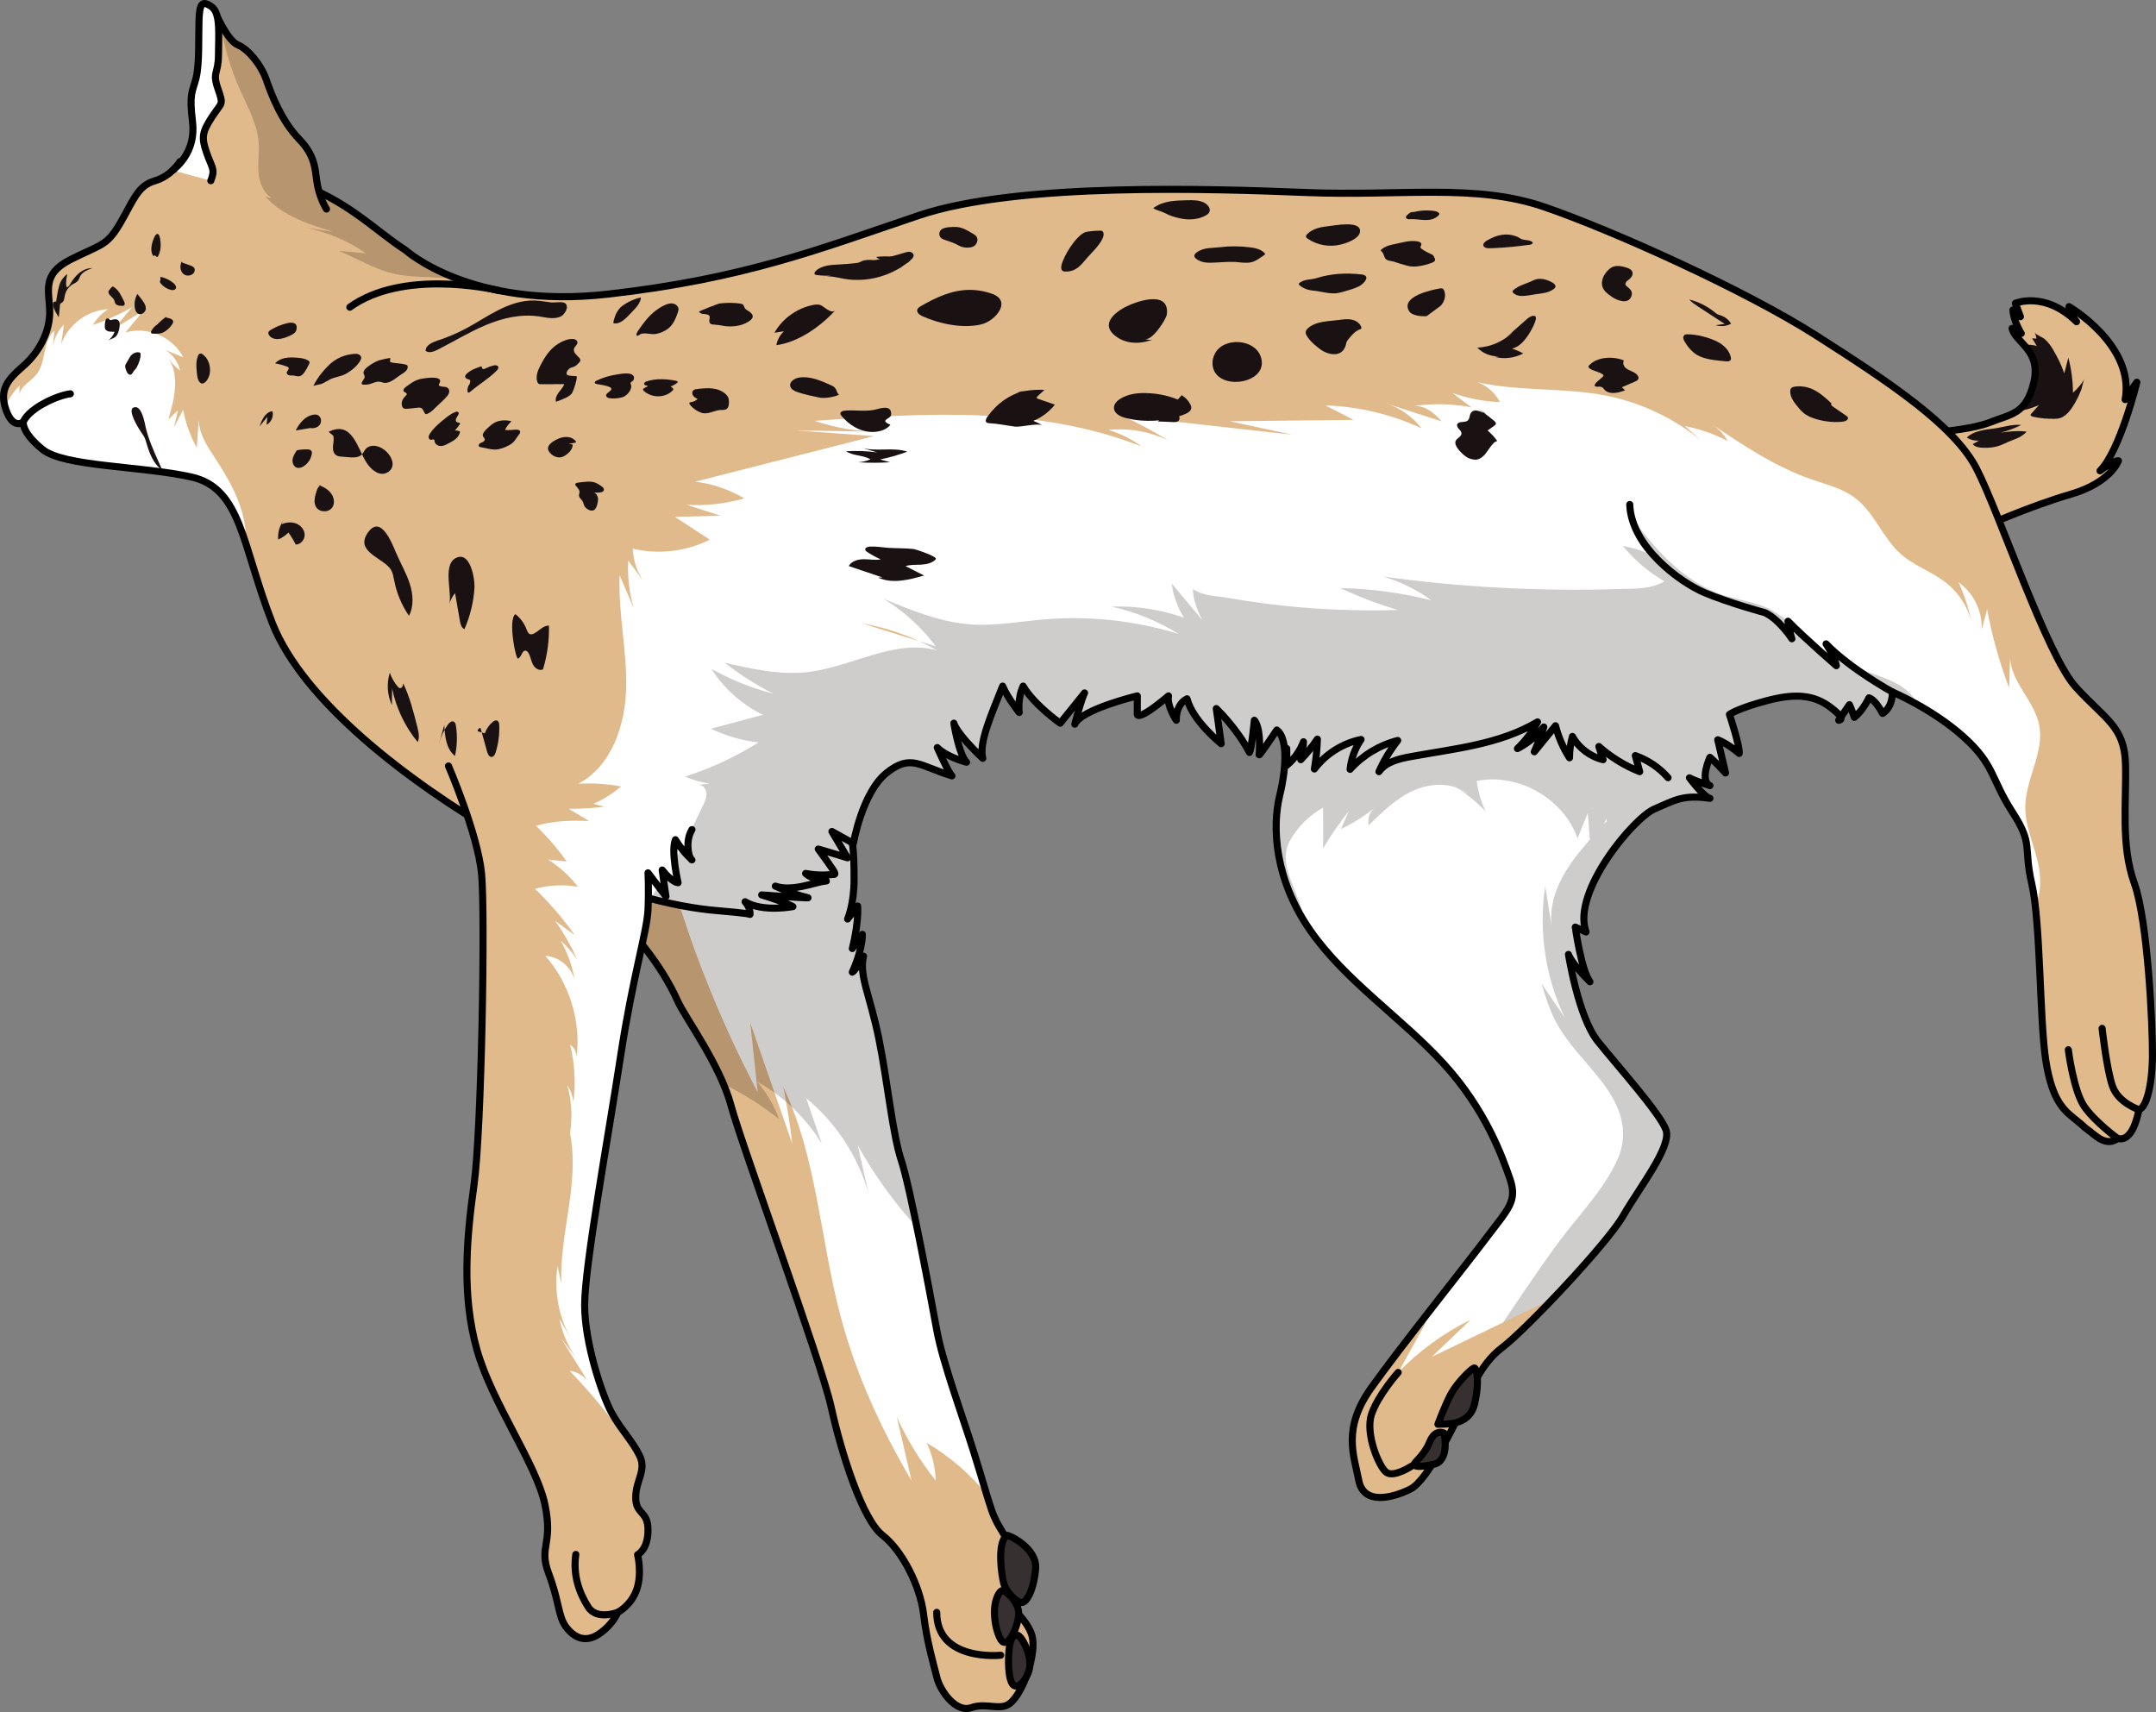 <?xml version="1.0" encoding="utf-8"?>
<!-- Generator: Adobe Illustrator 22.0.0, SVG Export Plug-In . SVG Version: 6.00 Build 0)  -->
<svg version="1.1" id="Layer_1" xmlns="http://www.w3.org/2000/svg" xmlns:xlink="http://www.w3.org/1999/xlink" x="0px" y="0px"
	 width="304.866px" height="242.067px" viewBox="0 0 304.866 242.067" enable-background="new 0 0 304.866 242.067"
	 xml:space="preserve">
<rect x="0" y="0" width="304.866" height="242.067" fill="#808080" stroke="none"/>
<g>
	<g>
		<path fill="#E0BA8B" d="M79.183,122.475c0,0,11.793,8.294,16.634,19.043c1.099,2.439,5.98,8.97,7.553,14.792
			s12.746,36.194,14.163,42.645s4.406,15.894,7.239,18.097c2.833,2.203,5.35,7.239,5.822,11.173c0.472,3.934,1.416,7.081,1.888,8.97
			c0.472,1.888,2.675,5.036,4.878,4.249c2.203-0.787,4.249,0.629,5.665-0.787c1.416-1.416,2.203-3.934,2.203-3.934
			s1.102-2.825,0.787-5.032s-3.147-4.567-3.147-4.567s-0.157-6.452-0.315-8.34c-0.157-1.888-1.416-2.518-2.36-5.35
			c-0.944-2.833-0.944-3.147-2.518-8.183c-1.574-5.036-4.387-12.634-5.221-17.224c-0.835-4.59-3.756-20.196-5.007-23.952
			c-1.252-3.756-1.92-11.016-3.171-17.192s-2.838-8.93-2.17-11.684c-1.168,2.086-1.586,2.253-1.586,2.253s1.419-3.004,1.419-5.341
			c-1.419,2.003-1.419,2.003-1.419,2.003s0.918-3.505,0.751-6.009c-1.419,1.836-1.419,1.836-1.419,1.836s0.918-2.086,0.918-5.592
			c0-3.505-0.083-7.01-1.669-9.597c-1.586-2.587-4.006-5.174-4.006-5.592"/>
		<path fill="#FFFFFF" d="M139.511,211.301c-0.413-1.354-0.751-2.583-1.835-6.051c-1.574-5.036-4.387-12.634-5.221-17.224
			c-0.835-4.59-3.756-20.196-5.007-23.952c-1.252-3.756-1.919-11.016-3.171-17.192c-1.252-6.176-2.838-8.93-2.17-11.684
			c-1.168,2.086-1.586,2.253-1.586,2.253s1.419-3.004,1.419-5.341c-1.419,2.003-1.419,2.003-1.419,2.003s0.918-3.505,0.751-6.009
			c-1.419,1.836-1.419,1.836-1.419,1.836s0.918-2.086,0.918-5.592s-0.083-7.01-1.669-9.598c-1.174-1.916-2.804-3.83-3.572-4.864
			c-1.145,0.12-2.29,0.248-3.433,0.385l-6.165,2.286l-10.408,13.64c2.972,9.751,6.868,19.219,11.619,28.238
			c-0.351-3.267-0.701-6.534-1.052-9.801c1.978,5.687,3.955,11.374,5.933,17.061c-0.313-2.685-0.734-5.358-1.261-8.01
			c4.777,10.098,5.234,21.635,8.098,32.433c2.167,8.171,5.725,15.929,10.028,23.205c-0.691-2.985-1.382-5.97-2.073-8.955
			c1.457,3.199,3.306,6.22,5.49,8.973c-0.044-1.84-0.482-3.67-1.278-5.33C134.275,205.892,137.147,208.39,139.511,211.301z"/>
		<path opacity="0.2" fill="#120000" d="M127.448,164.074c-1.252-3.756-1.92-11.016-3.171-17.192
			c-1.252-6.176-2.838-8.93-2.17-11.684c-1.168,2.086-1.586,2.253-1.586,2.253s1.419-3.004,1.419-5.341
			c-1.419,2.003-1.419,2.003-1.419,2.003s0.918-3.505,0.751-6.009c-1.419,1.836-1.419,1.836-1.419,1.836s0.918-2.086,0.918-5.592
			s-0.083-7.01-1.669-9.597s-4.006-5.174-4.006-5.592l-35.913,13.315c0,0,11.793,8.294,16.635,19.043
			c0.91,2.02,4.408,6.844,6.479,11.749c2.783,1.363,5.421,3.02,7.849,4.945c-0.694-1.925-1.744-3.721-3.08-5.27
			c3.732,2.075,6.914,5.128,9.142,8.771c-0.736-2.146-1.473-4.292-2.21-6.438c4.206,3.461,7.327,8.223,8.821,13.461
			c-0.512-2.274-1.024-4.548-1.536-6.822c2.313,4.197,5.14,8.107,8.381,11.638C128.816,169.421,127.981,165.673,127.448,164.074z"/>
		<path fill="none" stroke="#000000" stroke-linecap="round" stroke-linejoin="round" stroke-miterlimit="10" d="M79.183,122.475
			c0,0,11.793,8.294,16.634,19.043c1.099,2.439,5.98,8.97,7.553,14.792s12.746,36.194,14.163,42.645s4.406,15.894,7.239,18.097
			c2.833,2.203,5.35,7.239,5.822,11.173c0.472,3.934,1.416,7.081,1.888,8.97c0.472,1.888,2.675,5.036,4.878,4.249
			c2.203-0.787,4.249,0.629,5.665-0.787c1.416-1.416,2.203-3.934,2.203-3.934s1.102-2.825,0.787-5.032s-3.147-4.567-3.147-4.567
			s-0.157-6.452-0.315-8.34c-0.157-1.888-1.416-2.518-2.36-5.35c-0.944-2.833-0.944-3.147-2.518-8.183
			c-1.574-5.036-4.387-12.634-5.221-17.224c-0.835-4.59-3.756-20.196-5.007-23.952c-1.252-3.756-1.92-11.016-3.171-17.192
			s-2.838-8.93-2.17-11.684c-1.168,2.086-1.586,2.253-1.586,2.253s1.419-3.004,1.419-5.341c-1.419,2.003-1.419,2.003-1.419,2.003
			s0.918-3.505,0.751-6.009c-1.419,1.836-1.419,1.836-1.419,1.836s0.918-2.086,0.918-5.592c0-3.505-0.083-7.01-1.669-9.597
			c-1.586-2.587-4.006-5.174-4.006-5.592"/>
		<g>
			<path fill="#FFFFFF" d="M97.78,121.537c0.128,0.086,0.064,0.033-0.121-0.142C97.699,121.459,97.74,121.511,97.78,121.537z"/>
			<path fill="#FFFFFF" d="M80.546,160.576c0.024-0.127,0.039-0.255,0.06-0.382c-0.003-0.016-0.006-0.033-0.01-0.049
				C80.583,160.29,80.571,160.434,80.546,160.576z"/>
			<path fill="#FFFFFF" d="M79.183,156.066c0.683,1.287,1.132,2.661,1.413,4.079C80.729,158.668,80.211,157.138,79.183,156.066z"/>
		</g>
		<path fill="#E0BA8B" d="M272.194,61.239c0,0,6.277-0.355,9.238-1.54s5.093-1.124,6.159-5.655s-2.606-5.597-3.079-7.61
			c1.303,0.711,1.303,0.711,1.303,0.711s-1.066-1.658-1.184-3.316c1.066,0.947,1.066,0.947,1.066,0.947l-0.711-1.895
			c0,0,4.145-1.777,8.646,2.606c-0.947-1.184-1.066-2.132-1.066-2.132s9.356,5.448,7.935,13.146
			c1.066-1.658,1.658-2.457,1.658-2.457s-2.369,9.681-5.211,12.524c2.013-1.54,2.606-1.421,2.606-1.421s-1.066,3.079-6.751,4.737
			c-5.685,1.658-12.08,4.501-12.08,4.501"/>
		<path fill="#1A1212" d="M294.263,55.194c0.19-0.485,0.257-1.209,0.525-1.64c-0.457,0.733-1.018,1.401-1.661,1.978
			c-0.01-1.674-0.231-3.346-0.657-4.964c-0.191,0.74-0.381,1.479-0.572,2.219c-0.427-1.249-0.968-2.294-1.625-3.423
			c-0.308-0.529-0.688-1.009-1.145-1.417c-0.296-0.264-1.27-0.633-1.429-0.922c0.145,0.263,0.233,0.557,0.255,0.857
			c-0.201-0.017-0.403-0.033-0.604-0.049c0.226,0.373,0.452,0.746,0.678,1.119c-0.338-0.224-1.25-0.178-1.921-0.272
			c1.058,1.177,2.124,2.646,1.484,5.365c-0.481,2.046-1.182,3.152-2.076,3.862c-0.054,0.074-0.1,0.154-0.155,0.228
			c1.087-0.152,1.95-0.42,2.955-0.863c-0.379,0.425-0.758,0.851-1.136,1.276c-0.027,0.03-0.055,0.063-0.059,0.104
			c-0.005,0.052,0.034,0.099,0.074,0.132c0.128,0.105,0.297,0.144,0.459,0.177c0.934,0.189,1.89,0.275,2.843,0.255
			c0.269-0.006,0.541-0.02,0.798-0.098c0.977-0.296,1.699-1.398,2.169-2.237C293.769,56.337,294.036,55.774,294.263,55.194z"/>
		<path fill="none" stroke="#000000" stroke-linecap="round" stroke-linejoin="round" stroke-miterlimit="10" d="M272.194,61.239
			c0,0,6.277-0.355,9.238-1.54s5.093-1.124,6.159-5.655s-2.606-5.597-3.079-7.61c1.303,0.711,1.303,0.711,1.303,0.711
			s-1.066-1.658-1.184-3.316c1.066,0.947,1.066,0.947,1.066,0.947l-0.711-1.895c0,0,4.145-1.777,8.646,2.606
			c-0.947-1.184-1.066-2.132-1.066-2.132s9.356,5.448,7.935,13.146c1.066-1.658,1.658-2.457,1.658-2.457s-2.369,9.681-5.211,12.524
			c2.013-1.54,2.606-1.421,2.606-1.421s-1.066,3.079-6.751,4.737c-5.685,1.658-12.08,4.501-12.08,4.501"/>
		<path fill="#E0BA8B" d="M57.323,35.353c0,0,9.256,8.429,28.617,6.239s29.961-6.395,43.978-11.126s41.7-3.767,54.929-3.241
			c13.228,0.526,23.741-1.314,33.465,2.015s28.559,11.827,38.547,18.222c9.987,6.395,19.361,12.528,22.602,18.748
			c3.241,6.22,9.919,26.389,14.058,30.942c4.138,4.552,6.897,5.518,7.035,10.898c0.138,5.38-0.69,11.45,1.242,16.829
			s2.603,20.273,2.569,24.388c-0.034,4.115-0.837,7.327-1.908,7.628c-0.636,3.111-1.673,4.416-3.012,4.081
			c-1.573,1.171-3.045-0.335-3.881-0.971s-0.836-0.636-0.836-0.636s0.134,0.033-1.405-1.205c-1.539-1.238-3.178-2.644-4.047-8.264
			c-0.869-5.621-0.723-19.504-1.965-24.884c-1.242-5.38,0.276-5.518-2.759-10.208c-3.035-4.69-2.478-6.655-6.897-10.622
			s-10.07-6.346-10.07-6.346s0.138,2.069-1.379,3.035c-1.104-2.069-1.931-2.207-1.931-2.207s-0.828,1.793-2.069,2.759
			c-0.414-1.242-0.69-1.793-0.69-1.793l-1.517,2.207c0,0,1.242,0-1.104-1.793c-2.345-1.793-4.966-2.069-9.104-0.966
			s-5.242,1.931-5.242,1.931s1.517,4.552,1.379,5.518c-1.793-1.517-3.035-1.931-3.035-1.931s0.69,2.897,1.104,4.69
			c-1.517-1.655-2.207-2.207-2.207-2.207s-1.517,3.298,0,3.994c-2.207-0.683-2.897-1.097-2.897-1.097s2.069,2.759,2.897,2.897
			c-3.862-0.552-4.966,0.276-7.863,1.517s-11.725,11.725-9.656,17.381l-1.517-0.69c0,0,0.828,6.07,2.069,7.725
			c-2.759-2.759-3.035-3.862-3.035-3.862s1.379,8.829,4.138,12.277c2.759,3.449,8.829,10.208,9.656,12.553
			c0.828,2.345-3.862,8.277-6.07,12.139c-2.207,3.862-13.795,16.14-17.105,18.623c-3.311,2.483-4.69,6.759-5.656,8.691
			c-0.966,1.931-4.828,10.07-7.311,11.312s-6.621,2.345-7.311-1.242c-0.69-3.587-2.345-7.311,1.793-13.105
			s13.519-17.519,16.416-21.382c2.897-3.862,4.276-4.966,3.173-8.139c-1.104-3.173-3.449-9.794-9.38-16.278
			s-13.933-11.725-18.899-18.899c-4.966-7.173-5.38-14.484-4.276-19.037c1.104-4.552,0.966-8.277-0.414-9.242
			c0,0-2.759,4.138-2.483,3.449c0.276-4-0.69-4.828-0.69-4.828s-0.414,4.276-0.69,4.552c-1.793-3.449-4.69-6.208-4.69-6.208
			l0.69,4.966c0,0-4-3.173-4.828-6.346c-1.655,0.828-1.517,3.035-1.517,3.035s-1.379-2.069-1.104-3.449
			c-4.414,3.725-4.414,2.621-4.414,2.621v-2.621c0,0-8.001,1.931-8.829,4c0.966-3.725,1.379-4.414,1.379-4.414l-3.449,4.276
			c0,0-3.725-2.621-5.242-5.242c-0.828,1.793-0.552,3.725-0.552,3.725s-1.655-2.069-2.345-3.725
			c-1.517,3.862-3.411,8.001-2.809,10.208c-3.813-3.587-4.088-4.966-4.088-4.966s0.69,4.414,1.793,5.518
			c-3.035-0.828-4.138-2.069-4.138-2.069s1.517,3.449,2.069,4c-4.552-1.379-5.794-3.173-9.242-0.414
			c-3.449,2.759-4.69,9.962-4.69,9.962l-3.035-1.685l2.207,3.725c0,0-2.207-0.69-4.138-1.242c2.207,3.035,2.621,3.587,2.207,3.587
			s-1.793,0.276-4-0.138c1.379,1.242,3.862,0.966,2.621,1.104s-4.552,1.517-6.897,0.69c3.587,1.655,5.242,1.655,4.414,1.655
			s-6.346-0.414-6.346-0.414c3.587,1.104,4.414,1.655,4.414,1.655s-4.276,0.828-6.759-0.69c0.828,0.966,0.69,1.793,0.69,1.793
			s0.138-0.138-4.828-0.552s-16.391-2.489-30.053-10.398s-28.33-19.27-32.644-30.199S34.21,69.017,27.02,67.435
			S9.044,65.997,6.024,63.552c-3.02-2.445-2.732-3.883-2.732-3.883s-1.438,1.15-2.445-1.726c-1.007-2.876,0.288-4.314,2.445-6.184
			c2.157-1.869,3.739-4.746,3.739-7.622c0-2.876-1.294-5.321,3.02-7.478c4.314-2.157,5.033-1.869,6.903-5.033
			c1.869-3.164,2.445-5.321,4.889-6.04c2.445-0.719,3.595-2.732,3.595-2.732s8.628,0.431,16.106,2.876S53.088,32.656,57.323,35.353z
			"/>
		<path opacity="0.2" fill="#120000" d="M57.323,35.353c-4.235-2.696-8.301-7.177-15.779-9.622c-1.977-0.646-4.03-1.148-5.987-1.542
			c0.103,0.381,0.22,0.758,0.374,1.125c0.893,2.132,2.69,3.786,4.698,4.931c2.008,1.145,4.237,1.836,6.446,2.519
			c-1.295-0.188-2.59-0.376-3.885-0.565c3.06,0.597,5.994,1.837,8.556,3.614c-1.292-0.112-2.584-0.224-3.877-0.337
			c2.508,0.963,4.815,2.456,7.417,3.125c1.641,0.422,3.347,0.502,5.039,0.579c1.423,0.065,2.847,0.131,4.271,0.196
			C59.714,37.524,57.323,35.353,57.323,35.353z"/>
		<path fill="#FFFFFF" d="M30.425,64.797c-1.15-1.745-2.424-3.621-2.3-5.707c-0.1,1.405-0.2,2.81-0.3,4.216
			c-0.928-1.669-1.584-3.49-1.931-5.368c-0.43,0.825-0.86,1.65-1.29,2.475c0.186-0.801,0.372-1.602,0.559-2.403
			c-0.458,0.443-0.916,0.887-1.374,1.33c0.852-2.846,1.656-6.111,0.078-8.627c0.43,0.648,0.978,1.217,1.609,1.672
			c-0.28-1.2-1.059-2.275-2.113-2.913c0.849,0.351,1.699,0.703,2.548,1.054c-1.45-2.877-5.09-4.442-8.176-3.515
			c0.838-1,1.667-2.008,2.487-3.023c-1.352,0.813-2.704,1.627-4.056,2.44c0.84-0.999,1.68-1.998,2.52-2.997
			c-1.764,1.017-3.627,1.861-5.556,2.516c0.535-0.903,1.288-1.675,2.178-2.232c-2.935,0.134-5.69,2.186-6.661,4.959
			c0.132-0.934,0.264-1.867,0.396-2.801c-0.915,0.94-1.497,2.198-1.62,3.504c0.096-0.872,0.192-1.744,0.287-2.616
			c-1.737,1.453-1.119,4.419-2.546,6.178c-0.848,1.045-2.429,1.737-2.415,3.083c0.002-0.503,0.004-1.006,0.006-1.509
			c-0.846,0.876-1.535,1.901-2.039,3.009c0.039,0.138,0.08,0.276,0.13,0.421c1.007,2.876,2.445,1.726,2.445,1.726
			s-0.288,1.438,2.732,3.883c3.02,2.445,13.805,2.301,20.996,3.883c4.398,0.968,6.106,4.414,7.757,9.443
			c0.065-1.52-0.15-3.064-0.571-4.527C33.422,69.634,31.981,67.157,30.425,64.797z"/>
		<g>
			<path fill="#FFFFFF" d="M106.049,129.29c0,0,0,0.002,0,0.002S106.05,129.291,106.049,129.29z"/>
			<path fill="#FFFFFF" d="M260.282,101.426l-0.285,0.414C259.997,101.841,260.46,101.839,260.282,101.426z"/>
			<path fill="#FFFFFF" d="M288.387,123.167c-0.405-3.07-2.022-5.944-2.006-9.041c0.021-3.984,2.753-7.784,1.948-11.686
				c-0.698-3.386-3.942-5.972-4.091-9.426c-0.05,1.414-0.1,2.829-0.15,4.243c-1.362-3.603-2.403-7.327-3.106-11.114
				c-0.258,0.971-0.515,1.941-0.772,2.912c0.139-2.596-1.14-5.224-3.268-6.717c0.809,1.766,1.422,3.622,1.831,5.521
				c-0.572-2.116-1.819-4.051-3.536-5.417c-1.987-1.581-4.514-2.397-6.42-4.073c-2.587-2.275-3.761-5.894-6.512-7.968
				c-1.792-1.351-4.045-1.888-6.166-2.624c-5.166-1.793-9.763-4.887-14.294-7.949c1.015,0.632,1.875,1.511,2.486,2.538
				c-1.914-0.995-3.971-1.712-6.089-2.122c0.75,0.664,1.5,1.328,2.249,1.993c-3.844-3.124-8.451-5.31-13.309-6.28
				c-6.01-1.2-12.284-0.575-18.264-1.913c1.363,0.493,2.523,1.522,3.175,2.816c-2.281-0.097-4.548-0.532-6.702-1.287
				c0.887,0.672,1.774,1.344,2.66,2.015c-2.655-0.5-5.391-0.565-8.067-0.192c1.65-0.057,2.845,1.055,3.884,2.189
				c-2.672-0.865-5.344-1.73-8.017-2.595c2.031,0.614,3.86,1.878,5.153,3.561c-4.251-1.968-8.899-3.073-13.581-3.228
				c1.327,0.681,2.655,1.362,3.983,2.043c-5.829,0.066-11.659,0.133-17.488,0.199c2.918,0.63,5.837,1.26,8.755,1.89
				c-8.004-0.892-16.008-1.784-24.011-2.675c2.26,1.027,4.454,2.198,6.565,3.505c-2.621-1.271-5.598-1.796-8.495-1.499
				c1.69,0.508,3.292,1.307,4.714,2.353c-14.508-5.76-30.698-4.744-46.269-3.639c2.888,0.979,5.931,1.501,8.98,1.54
				c-3.863-0.062-7.725-0.123-11.588-0.185c3.679,0.268,7.358,0.536,11.036,0.804c-8.435,2.149-16.869,4.298-25.304,6.447
				c2.441,0.291,4.82,1.1,6.933,2.358c-2.642,0.771-5.419,1.079-8.166,0.906c1.602,0.515,3.204,1.03,4.807,1.545
				c-2.149,0.055-4.298,0.111-6.447,0.166c1.644,1.075,3.289,2.149,4.933,3.224c-3.328,1.677-7.254,2.136-10.879,1.272
				c0.047,1.621,0.568,3.226,1.482,4.566c-0.709-0.961-1.418-1.922-2.127-2.883c-0.132,2.276,0.137,4.574,0.79,6.758
				c-0.668-1.555-1.336-3.11-2.005-4.665c-0.228,5.303,1.039,10.578,0.921,15.885c-0.118,5.307-2.072,11.109-6.773,13.574
				c2.022-0.112,4.057,0.019,6.048,0.388c-2.276,1.94-5.104,3.224-8.063,3.66c1.887-0.223,3.85,0.264,5.414,1.343
				c-1.943,0.116-3.885,0.232-5.828,0.348c2.202,0.583,4.335,1.427,6.34,2.507c-5.11,0.566-10.338,0.032-15.229-1.554
				c-0.007,0.143,0.004,0.285,0.014,0.426c0.234,0.137,0.468,0.275,0.701,0.41c13.662,7.909,25.087,9.984,30.053,10.398
				c4.638,0.386,4.824,0.532,4.828,0.55c0.002-0.01,0.133-0.832-0.69-1.791c2.483,1.517,6.759,0.69,6.759,0.69
				s-0.828-0.552-4.414-1.655c0,0,5.518,0.414,6.345,0.414c0.828,0-0.828,0-4.414-1.655c2.345,0.828,5.656-0.552,6.897-0.69
				s-1.241,0.138-2.621-1.104c2.207,0.414,3.587,0.138,4,0.138c0.414,0,0-0.552-2.207-3.587c1.931,0.552,4.138,1.242,4.138,1.242
				l-2.207-3.725l3.035,1.685c0,0,1.241-7.203,4.69-9.962c3.449-2.759,4.69-0.966,9.242,0.414c-0.552-0.552-2.069-4-2.069-4
				s1.104,1.242,4.138,2.069c-1.104-1.104-1.793-5.518-1.793-5.518s0.276,1.379,4.088,4.966c-0.602-2.207,1.291-6.346,2.809-10.208
				c0.69,1.655,2.345,3.725,2.345,3.725s-0.276-1.931,0.552-3.725c1.517,2.621,5.242,5.242,5.242,5.242l3.449-4.276
				c0,0-0.414,0.69-1.379,4.414c0.828-2.069,8.829-4,8.829-4v2.621c0,0,0,1.104,4.414-2.621c-0.276,1.379,1.104,3.449,1.104,3.449
				s-0.138-2.207,1.517-3.035c0.828,3.173,4.828,6.346,4.828,6.346l-0.69-4.966c0,0,2.897,2.759,4.69,6.208
				c0.276-0.276,0.69-4.552,0.69-4.552s0.966,0.828,0.69,4.828c-0.276,0.69,2.483-3.449,2.483-3.449
				c1.379,0.966,1.517,4.69,0.414,9.242c-1.104,4.552-0.69,11.863,4.276,19.037c4.966,7.173,12.967,12.415,18.899,18.899
				c5.932,6.483,8.277,13.105,9.38,16.278c1.104,3.173-0.276,4.276-3.173,8.139c-2.897,3.863-12.277,15.588-16.416,21.382
				c-4.138,5.794-2.483,9.518-1.793,13.105c0.69,3.587,4.828,2.483,7.311,1.242c2.483-1.242,6.345-9.38,7.311-11.312
				c0.966-1.931,2.345-6.208,5.656-8.691c3.311-2.483,14.898-14.76,17.105-18.623c2.207-3.862,6.897-9.794,6.07-12.139
				c-0.828-2.345-6.897-9.104-9.656-12.553c-2.759-3.449-4.138-12.277-4.138-12.277s0.276,1.104,3.035,3.863
				c-1.241-1.655-2.069-7.725-2.069-7.725l1.517,0.69c-2.069-5.656,6.759-16.14,9.656-17.381c2.897-1.242,4-2.069,7.863-1.517
				c-0.828-0.138-2.897-2.897-2.897-2.897s0.69,0.414,2.897,1.097c-1.517-0.696,0-3.994,0-3.994s0.69,0.552,2.207,2.207
				c-0.414-1.793-1.104-4.69-1.104-4.69s1.242,0.414,3.035,1.931c0.138-0.966-1.379-5.518-1.379-5.518s1.104-0.828,5.242-1.931
				c4.138-1.104,6.759-0.828,9.104,0.966c0.909,0.695,1.276,1.118,1.388,1.379l1.233-1.793c0,0,0.276,0.552,0.69,1.793
				c1.242-0.966,2.069-2.759,2.069-2.759s0.828,0.138,1.931,2.207c1.517-0.966,1.38-3.035,1.38-3.035s5.651,2.379,10.07,6.346
				c4.419,3.967,3.862,5.932,6.897,10.622s1.517,4.828,2.759,10.208c0.174,0.755,0.41,1.635,0.689,2.6
				C288.437,126.325,288.615,124.895,288.387,123.167z"/>
			<g>
				<g>
					<path opacity="0.2" fill="#120000" d="M271.629,100.465c-0.358-0.853-0.827-1.655-1.462-2.323
						c-3.175-3.339-9.37-2.849-11.771-6.781c0.274,0.806,0.548,1.613,0.822,2.419c-3.452-2.771-6.323-6.991-10.67-8.344
						c-1.625-0.506-3.316-0.779-4.932-1.315c-2.76-0.915-5.229-2.578-7.362-4.554c-2.133-1.977-3.949-4.267-5.679-6.604
						c0.084,1.948,0.942,3.852,2.345,5.207c-1.119-0.423-2.274-0.753-3.449-0.983c1.644,2.001,3.645,3.706,5.881,5.011
						c-1.936,1.144-4.139,1.019-6.302,1.088c-11.165,0.355-22.36-0.234-33.426-1.758c2.425,0.73,4.727,1.869,6.779,3.353
						c-4.208-1.065-8.538-1.646-12.877-1.726c2.626,1.223,5.34,2.256,8.115,3.089c-5.343,0.169-10.698-0.028-16.014-0.588
						c-2.659-0.28-5.305-0.656-7.94-1.111c-1.875-0.324-3.397-0.224-5.021-1.255c0.052,1.515,0.652,3.106,1.379,4.426
						c-1.452-1.735-2.903-3.469-4.355-5.204c0.217,1.711,0.815,3.372,1.739,4.828c-3.285-1.157-6.787-1.693-10.267-1.571
						c3.349,0.742,6.572,2.055,9.486,3.865c-6.169-1.902-12.706-2.601-19.138-2.045c-3.396,0.293-6.787,0.933-10.187,0.701
						c-4.323-0.295-8.414-1.98-12.415-3.644c2.875,1.741,5.409,4.044,7.416,6.74c-0.798-0.248-1.596-0.497-2.394-0.745
						c0.88,0.403,1.743,0.844,2.584,1.323c-5.998-1.689-12.021,2.321-18.209,3.054c-3.965,0.47-7.95-0.426-11.842-1.317
						c2.156,1.685,4.476,3.16,6.916,4.398c-3.061-0.795-6.019-1.983-8.779-3.527c1.766,2.786,4.323,5.064,7.294,6.497
						c-2.456,0.657-4.913,1.313-7.37,1.97c2.113,1.013,4.396,1.67,6.724,1.933c-3.231,2.042-6.723,3.668-10.365,4.827
						c1.109,0.498,2.292,0.832,3.498,0.986c-0.565,0.064-1.129,0.129-1.694,0.193c0.614-0.096,1.151,0.522,1.21,1.14
						c0.059,0.618-0.218,1.214-0.488,1.773c-0.863,1.79-1.725,3.58-2.588,5.371l-4.811,7.803c3.973,1.038,7.151,1.503,9.208,1.675
						c4.638,0.387,4.824,0.532,4.828,0.55c0.002-0.01,0.132-0.832-0.69-1.791c2.483,1.517,6.759,0.69,6.759,0.69
						s-0.828-0.552-4.414-1.655c0,0,5.518,0.414,6.345,0.414c0.828,0-0.828,0-4.414-1.655c2.345,0.828,5.656-0.552,6.897-0.69
						s-1.241,0.138-2.621-1.104c2.207,0.414,3.587,0.138,4,0.138s0-0.552-2.207-3.587c1.931,0.552,4.138,1.242,4.138,1.242
						l-2.207-3.725l3.035,1.685c0,0,1.242-7.203,4.69-9.962c3.449-2.759,4.69-0.966,9.242,0.414c-0.552-0.552-2.069-4-2.069-4
						s1.104,1.242,4.138,2.069c-1.104-1.104-1.793-5.518-1.793-5.518s0.276,1.379,4.089,4.966
						c-0.602-2.207,1.291-6.346,2.809-10.208c0.69,1.655,2.345,3.725,2.345,3.725s-0.276-1.931,0.552-3.725
						c1.517,2.621,5.242,5.242,5.242,5.242l3.449-4.276c0,0-0.414,0.69-1.379,4.414c0.828-2.069,8.829-4,8.829-4v2.621
						c0,0,0,1.104,4.414-2.621c-0.276,1.379,1.104,3.449,1.104,3.449s-0.138-2.207,1.517-3.035c0.828,3.173,4.828,6.346,4.828,6.346
						l-0.69-4.966c0,0,2.897,2.759,4.69,6.208c0.276-0.276,0.69-4.552,0.69-4.552s0.966,0.828,0.69,4.828
						c-0.276,0.69,2.483-3.449,2.483-3.449c1.379,0.966,1.517,4.69,0.414,9.242c-1.04,4.288-0.729,11.024,3.46,17.786
						c-0.389-3.789-4.005-7.879-1.984-11.436c1.093-1.923,2.721-3.537,4.653-4.613c0.034,1.921,0.036,3.842,0.005,5.763
						c1.127-1.919,2.305-3.563,3.659-5.311c-0.381,0.856-0.762,1.713-1.143,2.569c1.663-0.782,3.227-1.767,4.663-2.913
						c-0.625,0.594-0.926,1.53-0.708,2.37c1.926-1.904,3.912-3.848,6.392-4.937c1.889-0.83,4.147-1.057,6.045-0.365
						c1.491,0.954,2.872,2.078,4.09,3.362c-0.657-1.355-1.088-2.82-1.268-4.315c5.845-1.184,12.282,2.479,14.25,8.109
						c0.483-1.191,0.966-2.382,1.449-3.573c0.097,1.255,0.193,2.51,0.29,3.764c-0.194,0.224-0.393,0.443-0.584,0.669
						c-1.423,1.687-2.777,3.461-3.709,5.461c-0.932,2.001-1.424,4.258-1.057,6.435c-0.318-1.996-0.637-3.991-0.955-5.987
						c-0.968,6.283,0.008,12.852,2.762,18.581c-1.101-1.609-2.202-3.218-3.303-4.828c0.56,1.815,1.125,3.642,2.002,5.328
						c1.647,3.165,4.303,5.665,6.486,8.486c2.604,3.365,4.105,7.071,2.218,11.195c-1.964,4.291-5.64,7.97-8.408,11.76
						c-3.008,4.118-5.841,8.36-8.679,12.596c-1.398,2.087-2.705,4.239-3.844,6.479c-0.685,1.346-0.877,2.352-0.519,3.324
						c0.955-2.16,2.369-5.566,5.191-7.682c3.311-2.483,14.898-14.76,17.105-18.623s6.897-9.794,6.07-12.139
						c-0.828-2.345-6.897-9.104-9.656-12.553c-2.759-3.449-4.138-12.277-4.138-12.277s0.276,1.104,3.035,3.863
						c-1.241-1.655-2.069-7.725-2.069-7.725l1.517,0.69c-1.665-4.552,3.727-12.228,7.406-15.7c0.219-0.206,0.431-0.397,0.636-0.573
						c0.011-0.009,0.021-0.017,0.031-0.026c0.199-0.169,0.391-0.324,0.582-0.468c0.174-0.13,0.336-0.24,0.491-0.338
						c0.031-0.019,0.06-0.037,0.09-0.055c0.149-0.09,0.292-0.168,0.419-0.222c0.21-0.09,0.409-0.177,0.602-0.263
						c0.669-0.295,1.247-0.56,1.803-0.78c1.496-0.589,2.847-0.848,5.458-0.475c-0.828-0.138-2.897-2.897-2.897-2.897
						s0.69,0.414,2.897,1.097c-1.517-0.696,0-3.994,0-3.994s0.69,0.552,2.207,2.207c-0.414-1.793-1.104-4.69-1.104-4.69
						s1.242,0.414,3.035,1.931c0.138-0.966-1.38-5.518-1.38-5.518s1.104-0.828,5.242-1.931c4.138-1.104,6.759-0.828,9.104,0.966
						c0.909,0.695,1.276,1.118,1.388,1.379l1.233-1.793c0,0,0.276,0.552,0.69,1.793c1.241-0.966,2.069-2.759,2.069-2.759
						s0.828,0.138,1.931,2.207c1.517-0.966,1.379-3.035,1.379-3.035S269.246,98.947,271.629,100.465z M206.258,111.491
						c0.494,0.207,0.968,0.462,1.393,0.807C207.186,112.03,206.722,111.76,206.258,111.491z M226.828,116.508
						c0.107-0.265,0.214-0.53,0.321-0.795c0.016,0.136,0.031,0.271,0.047,0.407C227.07,116.246,226.952,116.38,226.828,116.508z"/>
					<path fill="#E0BA8B" d="M129.931,90.641c-2.556-1.17-5.261-2.015-8.031-2.499C124.577,88.975,127.254,89.808,129.931,90.641z"
						/>
				</g>
			</g>
			<path fill="#E0BA8B" d="M202.458,191.852c1.832-1.752,3.663-3.504,5.495-5.256c-3.808,1.872-7.289,4.405-10.242,7.452
				c1.34-2.411,2.68-4.821,4.02-7.231c-1.308,1.318-2.583,2.668-3.833,4.041c-1.535,2.011-2.926,3.867-3.977,5.338
				c-4.138,5.794-2.483,9.518-1.793,13.105c0.69,3.587,4.828,2.483,7.311,1.242c2.483-1.242,6.346-9.38,7.311-11.312
				c0.966-1.931,2.345-6.208,5.656-8.691c1.395-1.046,4.261-3.834,7.274-6.996C213.939,186.313,208.199,189.083,202.458,191.852z"/>
		</g>
		<path fill="none" stroke="#000000" stroke-linecap="round" stroke-linejoin="round" stroke-miterlimit="10" d="M57.323,35.353
			c0,0,9.256,8.429,28.617,6.239s29.961-6.395,43.978-11.126s41.7-3.767,54.929-3.241c13.228,0.526,23.741-1.314,33.465,2.015
			s28.559,11.827,38.547,18.222c9.987,6.395,19.361,12.528,22.602,18.748c3.241,6.22,9.919,26.389,14.058,30.942
			c4.138,4.552,6.897,5.518,7.035,10.898c0.138,5.38-0.69,11.45,1.242,16.829s2.603,20.273,2.569,24.388
			c-0.034,4.115-0.837,7.327-1.908,7.628c-0.636,3.111-1.673,4.416-3.012,4.081c-1.573,1.171-3.045-0.335-3.881-0.971
			s-0.836-0.636-0.836-0.636s0.134,0.033-1.405-1.205c-1.539-1.238-3.178-2.644-4.047-8.264c-0.869-5.621-0.723-19.504-1.965-24.884
			c-1.242-5.38,0.276-5.518-2.759-10.208c-3.035-4.69-2.478-6.655-6.897-10.622s-10.07-6.346-10.07-6.346s0.138,2.069-1.379,3.035
			c-1.104-2.069-1.931-2.207-1.931-2.207s-0.828,1.793-2.069,2.759c-0.414-1.242-0.69-1.793-0.69-1.793l-1.517,2.207
			c0,0,1.242,0-1.104-1.793c-2.345-1.793-4.966-2.069-9.104-0.966s-5.242,1.931-5.242,1.931s1.517,4.552,1.379,5.518
			c-1.793-1.517-3.035-1.931-3.035-1.931s0.69,2.897,1.104,4.69c-1.517-1.655-2.207-2.207-2.207-2.207s-1.517,3.298,0,3.994
			c-2.207-0.683-2.897-1.097-2.897-1.097s2.069,2.759,2.897,2.897c-3.862-0.552-4.966,0.276-7.863,1.517
			s-11.725,11.725-9.656,17.381l-1.517-0.69c0,0,0.828,6.07,2.069,7.725c-2.759-2.759-3.035-3.862-3.035-3.862
			s1.379,8.829,4.138,12.277c2.759,3.449,8.829,10.208,9.656,12.553c0.828,2.345-3.862,8.277-6.07,12.139
			c-2.207,3.862-13.795,16.14-17.105,18.623c-3.311,2.483-4.69,6.759-5.656,8.691c-0.966,1.931-4.828,10.07-7.311,11.312
			s-6.621,2.345-7.311-1.242c-0.69-3.587-2.345-7.311,1.793-13.105s13.519-17.519,16.416-21.382
			c2.897-3.862,4.276-4.966,3.173-8.139c-1.104-3.173-3.449-9.794-9.38-16.278s-13.933-11.725-18.899-18.899
			c-4.966-7.173-5.38-14.484-4.276-19.037c1.104-4.552,0.966-8.277-0.414-9.242c0,0-2.759,4.138-2.483,3.449
			c0.276-4-0.69-4.828-0.69-4.828s-0.414,4.276-0.69,4.552c-1.793-3.449-4.69-6.208-4.69-6.208l0.69,4.966c0,0-4-3.173-4.828-6.346
			c-1.655,0.828-1.517,3.035-1.517,3.035s-1.379-2.069-1.104-3.449c-4.414,3.725-4.414,2.621-4.414,2.621v-2.621
			c0,0-8.001,1.931-8.829,4c0.966-3.725,1.379-4.414,1.379-4.414l-3.449,4.276c0,0-3.725-2.621-5.242-5.242
			c-0.828,1.793-0.552,3.725-0.552,3.725s-1.655-2.069-2.345-3.725c-1.517,3.862-3.411,8.001-2.809,10.208
			c-3.813-3.587-4.088-4.966-4.088-4.966s0.69,4.414,1.793,5.518c-3.035-0.828-4.138-2.069-4.138-2.069s1.517,3.449,2.069,4
			c-4.552-1.379-5.794-3.173-9.242-0.414c-3.449,2.759-4.69,9.962-4.69,9.962l-3.035-1.685l2.207,3.725c0,0-2.207-0.69-4.138-1.242
			c2.207,3.035,2.621,3.587,2.207,3.587s-1.793,0.276-4-0.138c1.379,1.242,3.862,0.966,2.621,1.104s-4.552,1.517-6.897,0.69
			c3.587,1.655,5.242,1.655,4.414,1.655s-6.346-0.414-6.346-0.414c3.587,1.104,4.414,1.655,4.414,1.655s-4.276,0.828-6.759-0.69
			c0.828,0.966,0.69,1.793,0.69,1.793s0.138-0.138-4.828-0.552s-16.391-2.489-30.053-10.398s-28.33-19.27-32.644-30.199
			S34.21,69.017,27.02,67.435S9.044,65.997,6.024,63.552c-3.02-2.445-2.732-3.883-2.732-3.883s-1.438,1.15-2.445-1.726
			c-1.007-2.876,0.288-4.314,2.445-6.184c2.157-1.869,3.739-4.746,3.739-7.622c0-2.876-1.294-5.321,3.02-7.478
			c4.314-2.157,5.033-1.869,6.903-5.033c1.869-3.164,2.445-5.321,4.889-6.04c2.445-0.719,3.595-2.732,3.595-2.732
			s8.628,0.431,16.106,2.876S53.088,32.656,57.323,35.353z"/>
		<path fill="none" stroke="#000000" stroke-linecap="round" stroke-linejoin="round" stroke-miterlimit="10" d="M3.292,59.669
			c0,0,0.311-1.151,2.648-2.486s4.006-1.502,4.006-1.502"/>
		<path fill="#1A1212" d="M8.472,43.209c0.011-0.109,0.026-0.227,0.103-0.305c0.05-0.051,0.12-0.076,0.181-0.113
			c0.319-0.193,0.338-0.635,0.408-1.001c0.125-0.653,0.537-1.245,1.105-1.589c0.271-0.164,0.585-0.282,0.773-0.536
			c0.127-0.171,0.181-0.384,0.277-0.575c0.324-0.642,1.064-0.938,1.741-1.181c-0.694-0.019-1.37,0.28-1.905,0.723
			c-0.534,0.443-0.94,1.021-1.287,1.623c-0.104,0.18-0.284,0.394-0.474,0.309c-0.118-0.603,0-1.224,0.117-1.827
			c-0.403,0.312-0.736,0.713-0.97,1.165c-0.364,0.909-0.446,1.77-0.6,2.722c-1.119-0.012,0.128,1.824,0.354,2.235
			C8.388,44.32,8.418,43.759,8.472,43.209z"/>
		<path fill="none" stroke="#000000" stroke-linecap="round" stroke-linejoin="round" stroke-miterlimit="10" d="M181.949,105.835
			c0.007,0.788,0.013,1.576,0.02,2.363c1.047-0.882,1.865-2.036,2.349-3.317c-0.026,0.855-0.154,1.706-0.382,2.531
			c0.859-0.902,1.644-1.874,2.345-2.904c-0.041,1.415-0.181,2.828-0.421,4.223c1.6-2.125,3.993-3.639,6.599-4.174
			c-0.858,1.247-1.397,2.711-1.552,4.217c1.78-1.98,4.155-3.417,6.734-4.077c-1.063,1.352-1.956,2.837-2.653,4.409
			c0.971-1.363,2.767-1.808,4.413-2.11c6.161-1.132,12.633-1.722,18.014-4.927c-0.737,1.4-1.702,2.679-2.845,3.773
			c1.443-0.733,2.724-1.782,3.728-3.051c-0.39,1.19-0.838,2.36-1.343,3.505c1.001-1.227,2.001-2.455,3.002-3.682
			c0.411,1.603,1.08,3.14,1.973,4.533c0.006-1.019,0.146-2.037,0.416-3.02c0.902,1.636,2.52,2.86,4.339,3.283
			c-0.2-0.621-0.4-1.241-0.601-1.862c1.701,1.507,3.664,2.718,5.775,3.56c-0.208-0.757-0.416-1.514-0.623-2.271
			c1.78,0.615,3.393,1.703,4.631,3.122"/>
		<path fill="none" stroke="#000000" stroke-linecap="round" stroke-linejoin="round" stroke-miterlimit="10" d="M267.584,97.84
			c0,0-5.924-3.232-9.37-6.799c1.33,2.056,1.451,3.084,1.451,3.084s-4.535-3.93-6.832-6.288c0.121,1.209,0.544,2.479,0.544,2.479
			s-1.753-2.721-3.809-3.688c0,0-5.002-1.344-8.513-2.818c-3.511-1.474-10.408-6.539-10.603-12.48"/>
		<path fill="#E0BA8B" d="M63.416,108.3c0,0,4.145,9.627,4.68,15.243c0.535,5.616,0,36.369-1.07,43.991
			c-1.07,7.622-1.738,15.644,0.401,23.266c2.139,7.622,8.424,16.179,9.627,21.929c1.203,5.75-0.936,5.883,0.535,9.761
			c1.471,3.878,1.337,6.017,2.407,7.488c1.07,1.471,2.674,2.407,4.68,1.07s2.674-3.075,2.674-3.075s1.872-0.936,2.674-3.209
			c0.802-2.273,0.134-4.947,0.134-4.947s1.471-0.669,1.471-3.477s-1.738-2.126-1.738-4.606c0-2.481,1.592-3.818,0.529-5.957
			c-1.063-2.139-2.802-3.878-4.005-6.151c-1.203-2.273-3.744-9.627-3.744-15.109c0-5.482,3.343-23.801,5.081-35.166
			c1.738-11.365,3.744-17.65,3.878-20.725c0.134-3.075,0-5.215,0-5.215l2.541,3.343c0,0-0.267-1.738-0.535-3.744
			c1.42,1.799,2.245,1.799,2.245,1.799s-1.041-4.473-0.373-6.078c1.203,2.006,2.674,3.075,2.273,2.808
			c-0.401-0.267-0.935-2.604,0.067-4.244"/>
		<path fill="#FFFFFF" d="M97.381,118.28c-0.005-1.275-0.206-2.58-0.307-3.849c-0.03-0.378-0.062-0.764-0.211-1.113
			c-0.359-0.843-1.333-1.284-2.249-1.303s-1.801,0.299-2.673,0.581c-3.711,1.198-7.615,1.796-11.514,1.765
			c0.954,0.573,1.908,1.147,2.862,1.72c-2.574-0.086-5.028-0.056-7.498,0.69c1.606,1.531,3.062,3.219,4.34,5.032
			c-0.874-0.085-1.748-0.17-2.622-0.255c1.618,1.011,3.051,2.316,4.209,3.832c-2.009-0.346-4.094-0.244-6.06,0.295
			c2.071,2.004,3.956,4.199,5.625,6.549c-0.93-0.672-1.859-1.344-2.789-2.015c1.232,1.702,2.274,3.541,3.1,5.473
			c-0.642-1.003-1.428-1.914-2.327-2.696c1.006,1.743,1.689,3.673,2.002,5.661c-0.432-1.897-2.218-3.4-4.161-3.5
			c3.403,3.86,5.057,9.206,4.43,14.313c-0.008-0.683-0.362-1.354-0.922-1.746c0.654,2.649,0.814,5.42,0.468,8.126
			c-0.094-0.861-0.397-1.698-0.876-2.419c0.627,2.192,0.758,4.521,0.397,6.771c0.537,2.749,0.434,5.666,0.099,8.469
			c-0.51,4.266-1.498,8.51-1.326,12.803c-0.181-0.816-0.362-1.632-0.543-2.449c-0.523,3.567,0.182,7.303,1.97,10.434
			c-0.568-1-1.136-2-1.704-3c0.385,1.978,1.195,3.873,2.36,5.518c-0.706-0.912-1.412-1.823-2.118-2.735
			c1.232,1.98,2.464,3.959,3.697,5.939c-0.632-0.734-1.539-1.224-2.499-1.353c2.463,2.549,4.761,5.257,6.875,8.102l1.325,1.204
			c-0.802-1.11-1.649-2.221-2.328-3.503c-1.203-2.273-3.744-9.627-3.744-15.109c0-5.482,3.343-23.801,5.081-35.166
			c1.738-11.365,3.744-17.65,3.878-20.725c0.134-3.075,0-5.215,0-5.215l2.541,3.343c0,0-0.267-1.738-0.535-3.744
			c1.42,1.799,2.245,1.799,2.245,1.799s-1.041-4.473-0.373-6.078c0.819,1.364,1.76,2.294,2.152,2.666
			c-0.576-0.909-0.285-1.999-0.278-2.985C97.381,118.367,97.381,118.323,97.381,118.28z"/>
		<path fill="none" stroke="#000000" stroke-linecap="round" stroke-linejoin="round" stroke-miterlimit="10" d="M63.416,108.3
			c0,0,4.145,9.627,4.68,15.243c0.535,5.616,0,36.369-1.07,43.991c-1.07,7.622-1.738,15.644,0.401,23.266
			c2.139,7.622,8.424,16.179,9.627,21.929c1.203,5.75-0.936,5.883,0.535,9.761c1.471,3.878,1.337,6.017,2.407,7.488
			c1.07,1.471,2.674,2.407,4.68,1.07s2.674-3.075,2.674-3.075s1.872-0.936,2.674-3.209c0.802-2.273,0.134-4.947,0.134-4.947
			s1.471-0.669,1.471-3.477s-1.738-2.126-1.738-4.606c0-2.481,1.592-3.818,0.529-5.957c-1.063-2.139-2.802-3.878-4.005-6.151
			c-1.203-2.273-3.744-9.627-3.744-15.109c0-5.482,3.343-23.801,5.081-35.166c1.738-11.365,3.744-17.65,3.878-20.725
			c0.134-3.075,0-5.215,0-5.215l2.541,3.343c0,0-0.267-1.738-0.535-3.744c1.42,1.799,2.245,1.799,2.245,1.799
			s-1.041-4.473-0.373-6.078c1.203,2.006,2.674,3.075,2.273,2.808c-0.401-0.267-0.935-2.604,0.067-4.244"/>
		<path fill="#E0BA8B" d="M30.712,2.32c0,0,1.517,3.452,2.936,4.037c1.419,0.584,3.255,2.754,4.006,4.924s2.17,5.842,4.674,8.429
			s2.17,4.59,2.587,6.593s1.252,3.255,1.252,3.255l-20.03-4.006l2.671-9.613l0.334-5.827L30.712,2.32z"/>
		<path opacity="0.2" fill="#120000" d="M44.915,26.304c-0.417-2.003-0.083-4.006-2.587-6.593c-2.504-2.587-3.922-6.259-4.674-8.429
			c-0.751-2.17-2.587-4.34-4.006-4.924c-0.924-0.38-1.886-1.973-2.448-3.041c0.056,0.449,0.126,0.897,0.211,1.34
			c0.542,2.807,1.409,5.552,2.576,8.161c1.055,2.357,2.376,4.682,2.583,7.256c0.119,1.475-0.139,2.962-0.004,4.436
			c0.127,1.375,0.715,2.822,1.887,3.507l7.712,1.542C46.166,29.558,45.332,28.307,44.915,26.304z"/>
		<path fill="none" stroke="#000000" stroke-linecap="round" stroke-linejoin="round" stroke-miterlimit="10" d="M28.807,15.939
			l0.334-5.827l1.571-7.792c0,0,1.517,3.452,2.936,4.037c1.419,0.584,3.255,2.754,4.006,4.924s2.17,5.842,4.674,8.429
			s2.17,4.59,2.587,6.593s1.252,3.255,1.252,3.255"/>
		<path fill="#FFFFFF" stroke="#000000" stroke-linecap="round" stroke-linejoin="round" stroke-miterlimit="10" d="M29.809,25.552
			c0.668-1.669,0.167-1.753-0.584-3.923s-0.668-2.921,0.751-5.091s1.669-1.586,0.835-4.006s0.083-2.003,0.083-4.841
			s0.334-5.842-1.001-6.76s-1.669-0.417-1.753,1.92s0.083,6.176-0.417,8.179s-1.001,2.086-0.501,6.176
			c0.501,4.089-2.053,6.262-2.8,6.875"/>
	</g>
	<path fill="none" stroke="#000000" stroke-linecap="round" stroke-linejoin="round" stroke-miterlimit="10" d="M70.451,41.058
		c-1.097-0.239-13.531-2.986-20.984,2.374"/>
	<g>
		<path fill="#1A1212" d="M47.026,51.187c-1.13,0.918-2.063,2.077-2.72,3.376c0.02-0.04,1.034-0.228,1.167-0.284
			c0.411-0.173,0.777-0.42,1.171-0.624c0.675-0.349,1.472-0.408,2.128-0.731c0.784-0.386,1.708-1.136,2.159-1.895
			c0.093-0.156,0.171-0.335,0.14-0.514c-0.036-0.21-0.22-0.371-0.422-0.438c-0.202-0.067-0.421-0.057-0.633-0.038
			c-1.706,0.15-3.123,0.944-4.146,2.306"/>
		<path fill="#1A1212" d="M55.19,50.633c0.006-0.069-1.542,0.279-1.661,0.33c-0.588,0.248-1.141,0.576-1.638,0.976
			c-0.282,0.226-0.571,0.556-0.472,0.904c0.037,0.128,0.124,0.24,0.144,0.372c0.061,0.414-0.558,0.76-0.388,1.143
			c0.402,0.063,0.817,0.035,1.207-0.081c0.417-0.124,0.825-0.35,1.259-0.306c0.244,0.025,0.473,0.134,0.716,0.16
			c0.889,0.093,1.763-0.822,2.467-1.248c0.338-0.205,0.703-0.444,0.809-0.824c0.034-0.121,0.037-0.256-0.025-0.365
			c-0.212-0.376-2.48-0.277-2.455-0.588C55.164,50.948,55.177,50.791,55.19,50.633z"/>
		<path fill="#1A1212" d="M62.203,53.705c-0.312-0.536-2.237-0.221-2.718-0.127c-0.772,0.15-1.52,0.685-2.136,1.165
			c-0.097,0.076-0.196,0.157-0.254,0.266c-0.058,0.109-0.067,0.253,0.01,0.349c0.062,0.078,0.164,0.109,0.252,0.155
			s0.175,0.129,0.162,0.228c-0.009,0.064-0.058,0.114-0.103,0.16c-0.227,0.228-0.44,0.482-0.548,0.785
			c-0.159,0.447-0.051,1.164,0.531,1.127c0.567-0.036,1.127-0.109,1.691-0.169c0.623-0.066,0.651,0.198,0.948,0.738
			c0.032,0.058,0.068,0.12,0.127,0.15c0.082,0.042,0.182,0.009,0.267-0.026c0.583-0.244,0.858-0.612,1.299-1.02
			c0.502-0.465,1.002-0.92,1.46-1.432c0.351-0.392,0.544-0.983-0.023-1.302c-0.195-0.109-1.381,0.001-1.066-0.488
			C62.259,54.016,62.279,53.835,62.203,53.705z"/>
		<path fill="#1A1212" d="M66.512,55.379c1.214-1.036,2.548-1.808,3.684-2.932c0.167-0.165,0.343-0.4,0.241-0.61
			c-0.106-0.218-0.415-0.214-0.651-0.16c-0.384,0.088-0.758,0.224-1.109,0.403c-0.09,0.046-0.182,0.095-0.283,0.101
			c-0.101,0.006-0.213-0.048-0.238-0.145c-0.018-0.068,0.004-0.153-0.049-0.199c-0.044-0.039-0.112-0.022-0.168-0.003
			c-0.732,0.25-1.495,0.524-2.017,1.095c-0.072,0.079-0.141,0.169-0.149,0.276c-0.01,0.143,0.098,0.272,0.225,0.339
			c0.347,0.184,0.51,0.035,0.493,0.462c-0.01,0.241-0.184,0.394-0.276,0.595C66.088,54.876,65.939,55.867,66.512,55.379z"/>
		<path fill="#1A1212" d="M63.062,59.068c-0.82,0.646-1.7,1.367-2.274,2.249c-0.099,0.152-0.185,0.324-0.175,0.504
			c0.001,0.019,0.003,0.037,0.007,0.056c0.032,0.161,0.161,0.309,0.324,0.31c0.087,0,0.169-0.04,0.255-0.055
			c0.086-0.015,0.191,0.005,0.227,0.085c0.017,0.037,0.014,0.08,0.015,0.121c0.01,0.363,0.349,0.654,0.708,0.712
			c0.358,0.058,0.722-0.07,1.042-0.241c0.762-0.407,1.423-0.663,1.806-1.508c0.048-0.107,0.082-0.25-0.007-0.326
			c-0.042-0.036-0.1-0.045-0.154-0.053c-0.165-0.023-0.331-0.047-0.496-0.07c0.238-0.262,0.457-0.541,0.654-0.836
			c0.029-0.043,0.058-0.091,0.053-0.142c-0.016-0.155-0.253-0.111-0.4-0.163c-0.14-0.049-0.207-0.217-0.191-0.364
			c0.016-0.147,0.095-0.279,0.169-0.407c0.092-0.158,0.414-0.559,0.128-0.701c-0.136-0.068-0.3-0.017-0.44,0.043
			C63.843,58.48,63.457,58.757,63.062,59.068z"/>
		<path fill="#1A1212" d="M67.87,62.684c-0.151,0.097-0.249,0.325-0.123,0.452c0.059,0.06,0.147,0.077,0.23,0.091
			c0.77,0.124,1.671,0.445,2.448,0.3c0.68-0.127,1.443-0.439,1.997-0.86c0.39-0.296,0.626-0.801,0.935-1.185
			c0.118-0.147,0.246-0.331,0.18-0.507c-0.079-0.21-0.361-0.236-0.585-0.226c-0.504,0.023-1.029,0.085-1.528,0.051
			c0.169-0.482,0.549-0.879,0.903-1.24c-0.983-0.243-2.036-0.166-2.831,0.491c-0.341,0.282-1.136,0.939-1.221,1.373
			c-0.073,0.375,0.306,0.495,0.267,0.727C68.48,62.525,68.141,62.51,67.87,62.684z"/>
		<path fill="#1A1212" d="M77.985,62.59c-0.362,0.295-0.614,0.667-0.443,1.08c0.275,0.666,1.199,1.166,1.903,0.958
			c0.634-0.187,1.626-1.039,1.52-1.786c-0.18-0.025-0.36-0.051-0.539-0.076c0.289-0.056,0.578-0.112,0.867-0.168
			c0.047-0.009,0.099-0.021,0.128-0.059c0.052-0.069-0.003-0.166-0.061-0.229c-0.601-0.654-1.589-0.627-2.354-0.307
			C78.729,62.119,78.312,62.324,77.985,62.59z"/>
		<path fill="#1A1212" d="M81.338,68.446c-0.058,0.252,0.645,0.659,0.613,1.166c-0.007,0.103-0.053,0.199-0.071,0.301
			c-0.074,0.425,0.28,0.62,0.477,0.922c0.154,0.236,0.149,0.471,0.28,0.711c0.229,0.42,0.969,0.865,1.418,0.536
			c0.34-0.249,0.529-1.15,0.514-1.525c-0.015-0.37-0.206-0.75-0.543-0.903c0.493-0.001,1.57,0.073,1.334-0.588
			c-0.1-0.279-0.906-0.715-1.187-0.828c-0.624-0.25-1.64-0.103-2.287-0.02C81.511,68.266,81.361,68.343,81.338,68.446z"/>
		<path fill="#1A1212" d="M78.622,56.81c-0.137-0.454,0.095-0.936,0.378-1.316c0.283-0.38,0.631-0.73,0.778-1.18
			c-1.081,0.004-2.162,0.007-3.243,0.011c-0.131,0-0.272-0.002-0.38-0.076c-0.096-0.066-0.149-0.179-0.185-0.29
			c-0.248-0.754,0.076-1.568,0.435-2.275c0.493-0.969,1.079-1.915,1.903-2.623c0.668-0.575,1.973-1.303,2.899-1.105
			c0.223,0.048,0.435,0.223,0.448,0.451c0.02,0.342-0.379,0.557-0.484,0.882c-0.079,0.245,0.025,0.515,0.182,0.72
			c0.157,0.204,0.363,0.364,0.534,0.557c0.111,0.125,0.212,0.289,0.17,0.451c-0.024,0.091-0.089,0.165-0.152,0.234
			c-0.2,0.22-0.407,0.447-0.676,0.573c-0.216,0.102-0.463,0.135-0.668,0.256c-0.211,0.125-0.586,0.613-0.4,0.877
			c0.161,0.228,1.065,0.2,1.326,0.224c0.303,0.028-0.431,2.224-0.644,2.467C80.331,56.232,79.323,56.535,78.622,56.81z"/>
		<path fill="#1A1212" d="M85.76,56.086c-0.342-0.527,0.929-0.758,0.637-1.23c-0.035-0.057-0.099-0.089-0.16-0.116
			c-0.596-0.265-1.234-0.329-1.87-0.447c-0.1-0.019-0.215-0.049-0.253-0.143c-0.058-0.142,0.104-0.27,0.242-0.336
			c0.915-0.432,1.896-0.726,2.897-0.871c0.55-0.08,2.017-0.399,2.351,0.266c0.109,0.218,0.046,0.508-0.144,0.66
			c-0.12,0.096-0.3,0.171-0.301,0.325c0,0.061,0.031,0.118,0.053,0.175c0.248,0.646-0.483,1.482-1.031,1.736
			C87.735,56.312,86.045,56.523,85.76,56.086z"/>
		<path fill="#1A1212" d="M91.195,55.405c-0.056-0.043-0.109-0.088-0.158-0.135c-0.067-0.064-0.133-0.153-0.104-0.24
			c0.019-0.056,0.072-0.092,0.123-0.123c0.173-0.107,0.354-0.203,0.539-0.288c-0.064-0.161-0.331-0.087-0.454-0.208
			c-0.083-0.082-0.065-0.229,0.01-0.319c0.075-0.09,0.189-0.135,0.299-0.173c1.305-0.435,2.846-0.344,4.172-0.073
			c0.1,0.02,0.228,0.079,0.208,0.179c-0.008,0.042-0.041,0.073-0.074,0.101c-0.265,0.227-0.577,0.399-0.911,0.503
			c0.116,0.153,0.375,0.228,0.361,0.419c-0.006,0.083-0.068,0.15-0.128,0.208C94.028,56.25,92.344,56.286,91.195,55.405z"/>
		<path fill="#1A1212" d="M102.97,56.201c0.153,0.36,0.162,1.129-0.067,1.467c-0.228,0.337-0.642,0.291-0.991,0.301
			c-0.914,0.026-1.796,0.703-2.733,0.39c-0.586-0.196-1.305-0.675-1.647-1.192c-0.036-0.055-0.071-0.121-0.051-0.183
			c0.028-0.088,0.14-0.108,0.231-0.121c0.346-0.049,0.675-0.208,0.928-0.449c-0.222-0.117-0.451-0.24-0.605-0.439
			c-0.154-0.198-0.213-0.494-0.069-0.7c0.145-0.207,0.428-0.253,0.679-0.28c0.688-0.074,1.382-0.145,2.069-0.069
			c0.687,0.076,1.376,0.311,1.885,0.78C102.752,55.848,102.888,56.011,102.97,56.201z"/>
		<path fill="#1A1212" d="M112.834,55.462c-0.051-0.017-0.101-0.035-0.15-0.053c-0.407-0.147-0.849-0.385-0.942-0.807
			c-0.139-0.63,0.591-1.106,1.228-1.211c1.51-0.25,3.01,0.391,4.407,1.016c0.25,0.112,0.509,0.23,0.691,0.436
			c0.287,0.325,0.215,0.668,0.572,0.968c-0.692,0.334-2.038,0.568-2.82,0.395C114.863,55.995,113.78,55.785,112.834,55.462z"/>
		<path fill="#1A1212" d="M118.832,58.488c0.006,0.107,0.074,0.199,0.141,0.282c1.084,1.349,2.706,2.322,4.45,2.303
			c0.898-0.01,1.939-0.286,2.491-1.023c-1.69-0.678,0.04-0.789,0.09-1.382c0.103-1.232-0.926-1.12-2.033-0.806
			c-1.468,0.417-3.04,0.046-4.557,0.207C119.149,58.097,118.816,58.224,118.832,58.488z"/>
		<path fill="#1A1212" d="M124.043,63.965c-1.457-0.197-2.932-0.25-4.399-0.16c1.005,0.685,2.404,0.505,3.438,1.146
			c-0.545,0.229-1.128,0.368-1.717,0.408c1.495,0.096,2.996,0.095,4.491-0.003c-0.47-0.131-0.939-0.262-1.409-0.393
			c1.311-0.266,2.6-0.635,3.852-1.103c-2.082-0.691-4.427,0.071-6.524-0.574"/>
		<path fill="#1A1212" d="M122.993,77.282c-0.297,0.015-0.695,0.156-0.642,0.448c0.025,0.138,0.151,0.232,0.268,0.31
			c0.612,0.404,1.257,0.758,1.927,1.056c-0.798,0.137-1.615-0.034-2.425-0.026c-0.81,0.007-1.708,0.26-2.109,0.964
			c1.591,0.539,3.182,1.077,4.773,1.616c-0.207,0.007-0.415,0.014-0.622,0.021c2.021,0.915,4.37,0.315,6.502-0.297
			c-0.874-0.445-1.749-0.889-2.623-1.334c0.717-0.218,1.484-0.162,2.232-0.204c0.748-0.042,1.547-0.214,2.053-0.766
			c0.337-0.367-2.912-1.424-3.18-1.451c-1.156-0.117-2.305-0.085-3.459-0.156C124.77,77.405,123.939,77.234,122.993,77.282z"/>
		<path fill="#1A1212" d="M111.967,44.389c0.882-0.604,1.88-1.037,2.928-1.252c0.361-0.074,0.74-0.122,1.095-0.02
			c0.472,0.137,1.55,1.395,2.151,0.73c-2.053,2.272-5.244,4.551-8.359,4.957c0.129-0.751,0.516-1.455,1.081-1.966
			c-0.453,0.07-0.906,0.14-1.359,0.209C110.107,45.987,110.961,45.077,111.967,44.389z"/>
		<path fill="#1A1212" d="M98.825,44.057c0.181,0.261,0.38,0.327,0.689,0.334c0.203,0.005,0.405,0.044,0.595,0.115
			c0.071,0.027,0.145,0.061,0.189,0.123c0.044,0.062,0.053,0.141,0.052,0.217c-0.002,0.17-0.048,0.337-0.05,0.506
			c-0.002,0.17,0.052,0.356,0.196,0.446c0.08,0.05,0.177,0.064,0.271,0.075c0.474,0.055,0.925,0.078,1.391,0.176
			c0.709,0.15,1.528,0.135,2.237-0.004c0.555-0.108,1.16-0.357,1.618-0.688c0.731-0.528,0.436-1.032-0.25-1.421
			c-0.193-0.109-0.387-0.242-0.483-0.442c-0.055-0.116-0.075-0.25-0.152-0.353c-0.117-0.157-0.332-0.198-0.526-0.225
			c-0.925-0.132-1.905-0.12-2.833-0.007C101.461,42.946,98.809,44.034,98.825,44.057z"/>
		<path fill="#1A1212" d="M95.775,44.388c0.023-0.063,0.045-0.127,0.067-0.191c0.091-0.261,0.167-0.566,0.019-0.8
			c-0.757-1.203-2.622,0.078-3.383,0.71c-0.882,0.733-1.574,1.664-2.219,2.612c-0.081,0.119-0.4,0.61-0.196,0.745
			c0.125,0.082,0.394-0.177,0.503-0.221c0.647-0.266,1.448,0.091,2.144-0.018c0.631-0.098,1.37-0.418,1.855-0.835
			C95.194,45.852,95.504,45.146,95.775,44.388z"/>
		<path fill="#1A1212" d="M90.599,42.288c0.014-0.078,0.02-0.156,0.017-0.233c-0.968,0.22-1.889,0.647-2.683,1.243
			c-0.344,0.258-0.618,0.68-0.817,1.055c-0.06,0.112-0.524,1.325-0.324,1.363c0.873,0.165,1.708-0.695,2.242-1.264
			C89.544,43.908,90.459,43.081,90.599,42.288z"/>
		<path fill="#1A1212" d="M75.605,42.49c-1.772-0.059-3.508,0.535-5.092,1.33c-1.585,0.795-3.059,1.793-4.624,2.626
			c-1.279,0.68-2.617,1.249-3.995,1.698c-0.767,0.25-1.705,0.658-1.717,1.464c0.478,0.365,1.162,0.113,1.699-0.158
			c2.276-1.153,4.46-2.498,6.813-3.486c2.378-0.999,4.954-1.602,7.536-1.223c0.977,0.143,2.191,0.478,3.128-0.028
			c0.533-0.288,1.18-1.38,0.539-1.853c-0.344-0.254-1.529-0.05-1.972-0.101C77.147,42.671,76.384,42.516,75.605,42.49z"/>
		<path fill="#1A1212" d="M116.294,39.196c0.96-0.283,1.979,0.027,2.963,0.207c3.378,0.617,7.017-0.406,9.578-2.694
			c0.18-0.161,0.369-0.359,0.359-0.6c-0.01-0.264-0.269-0.463-0.53-0.501s-0.523,0.045-0.775,0.124
			c-2.984,0.938-6.088,1.497-9.212,1.66c-1.177,0.061-2.474,0.113-3.33,0.922c-0.129,0.122-0.247,0.323-0.138,0.462
			c0.06,0.076,0.166,0.096,0.262,0.109c0.671,0.093,1.351,0.121,2.028,0.085"/>
		<path fill="#1A1212" d="M135.425,34.642c0.169,0.088,0.34,0.174,0.519,0.239c0.468,0.17,1.297,0.202,1.748-0.06
			c0.447-0.26,0.704-0.959,0.369-1.395c-0.122-0.159-0.298-0.266-0.469-0.37c-0.854-0.517-1.663-1.028-2.72-0.969
			c-0.668,0.038-1.989-0.002-2.044,0.935c-0.025,0.423,0.212,0.678,0.572,0.822c0.594,0.238,1.205,0.377,1.782,0.671
			C135.264,34.558,135.344,34.6,135.425,34.642z"/>
		<path fill="#1A1212" d="M137.919,41.019c0.748,0.065,1.516,0.227,2.31,0.501c2.946,1.015,0.534,3.839-1.421,4.33
			c-2.611,0.656-5.957-0.056-8.362-1.132c-0.405-0.181-0.873-0.539-0.733-0.96c0.069-0.208,0.271-0.339,0.46-0.451
			c0.234-0.139,0.469-0.272,0.704-0.401C133.227,41.62,135.473,40.805,137.919,41.019z"/>
		<path fill="#1A1212" d="M159.029,43.457c1.47-0.795,6.369-2.58,5.969,0.974c-0.084,0.748-2.201,3.942-3.115,3.455
			c0.386,0.206,0.866,0.227,1.269,0.055c-1.664,0.708-3.67,0.772-5.202-0.269C155.669,46.122,157.151,44.473,159.029,43.457z"/>
		<path fill="#1A1212" d="M144.878,55.195c-2.308,0.727-3.856,1.801-5.271,3.741c-0.173,0.238-0.328,0.598-0.107,0.793
			c0.103,0.09,0.251,0.102,0.387,0.108c1.269,0.063,2.413,0.326,3.642,0.483c0.846,0.108,3.368-0.592,3.988-0.127
			c-0.448-0.263-0.915-0.495-1.396-0.692c1.189-0.486,2.249-1.282,3.048-2.288c-0.792-0.273-1.583-0.546-2.375-0.819
			c-0.077-0.027-0.165-0.064-0.187-0.143c-0.025-0.089,0.05-0.173,0.119-0.236c0.323-0.296,0.647-0.593,0.97-0.889
			c-1.419-0.072-2.85,0.092-4.215,0.485"/>
		<path fill="#1A1212" d="M163.745,59.596c0.713,0.022,1.422,0.04,2.119,0.083c0.283,0.017,0.608,0.016,0.799-0.194
			c0.218-0.239,0.134-0.643-0.091-0.875s-0.549-0.334-0.858-0.429c0.825-0.029,1.692-0.296,2.347-0.778
			c-0.021-0.161-0.118-0.293-0.269-0.366c-1.974-0.949-3.703-1.427-5.855-1.462c-1.214-0.02-2.47,0.16-3.506,0.795
			c-0.48,0.294-0.937,0.759-0.917,1.322c0.027,0.774,0.893,1.209,1.643,1.404c2.626,0.683,5.956,0.507,8.475-0.574
			c0.372-0.159,0.775-0.415,0.815-0.817c0.02-0.204-0.061-0.404-0.158-0.584c-0.275-0.512-0.692-0.948-1.192-1.246"/>
		<path fill="#1A1212" d="M171.45,51.276c0.005-0.375,0.101-0.783,0.31-1.218c1.179-2.456,5.777-2.215,6.564,0.517
			C179.453,54.499,171.393,55.456,171.45,51.276z"/>
		<path fill="#1A1212" d="M186.386,45.662c0.968-0.275,2.061-0.3,2.984-0.428c0.588-0.082,1.189-0.163,1.771-0.042
			c0.581,0.121,1.147,0.485,1.344,1.044c0.022,0.062,0.039,0.132,0.014,0.193c-0.033,0.082-0.126,0.119-0.209,0.147
			c-0.689,0.235-1.262,0.923-1.697,1.491c-0.07,0.091-0.138,0.185-0.182,0.29c-0.054,0.13-0.071,0.272-0.106,0.408
			c-0.453,1.765-2.344,1.507-3.544,0.671c-0.667-0.465-1.532-1.216-1.957-1.921c-0.106-0.177-0.194-0.378-0.171-0.583
			c0.024-0.211,0.162-0.392,0.321-0.532C185.36,46.04,185.854,45.813,186.386,45.662z"/>
		<path fill="#1A1212" d="M176.799,34.977c0.064,0.008,0.128,0.016,0.192,0.025c0.662,0.09,1.34,0.292,1.813,0.764
			c0.044,0.044,0.089,0.098,0.081,0.16c-0.008,0.059-0.061,0.1-0.11,0.134c-0.437,0.296-0.947,0.675-1.429,0.891
			c-0.608,0.273-1.495,0.215-2.14,0.136c-1.07-0.131-2.146-0.027-3.217,0.027c-0.985,0.05-1.985,0.127-2.82-0.498
			c-0.125-0.094-0.249-0.21-0.278-0.364c-0.045-0.238,0.153-0.451,0.352-0.59c1.006-0.701,2.088-0.567,3.224-0.707
			C173.923,34.777,175.352,34.794,176.799,34.977z"/>
		<path fill="#1A1212" d="M167.901,28.309c0.752-0.023,1.529-0.015,2.224,0.275c0.812,0.339,1.404,1.271,0.459,1.83
			c-1.113,0.658-2.459,0.73-3.72,0.459c-0.65-0.14-1.434-0.366-2.013-0.684c-0.558-0.307-1.249-0.41-1.787-0.757
			C164.497,28.362,166.178,28.361,167.901,28.309z"/>
		<path fill="#1A1212" d="M154.266,32.69c-0.376,0.042-0.702,0.094-0.819,0.139c-1.299,0.5-3.071,3.366-3.355,4.694
			c-0.058,0.272-0.068,0.609,0.157,0.773c0.122,0.089,0.282,0.1,0.433,0.102c1.789,0.013,2.409-1.326,3.543-2.49
			c0.521-0.535,2.431-2.506,1.645-3.245C155.774,32.573,154.939,32.615,154.266,32.69z"/>
		<path fill="#1A1212" d="M128.526,36.82c-1.482-0.525-3.09-0.693-4.649-0.485c0.347,0.296,0.791,0.475,1.246,0.503
			c-1.104,0.127-2.283-0.338-3.301,0.105c-0.234,0.102-0.445,0.247-0.669,0.368c-1.032,0.554-2.263,0.549-3.434,0.509
			c2.245,0.063,4.487,0.241,6.714,0.534c0.233,0.031,0.494,0.056,0.68-0.089c0.185-0.144,0.158-0.522-0.076-0.542
			c0.827,0.038,1.653,0.075,2.48,0.113c-0.193-0.057-0.362-0.192-0.459-0.368c0.607,0.027,1.221-0.207,1.657-0.631
			c-0.418-0.25-0.866-0.451-1.332-0.595"/>
		<path fill="#1A1212" d="M187.746,41.417c-0.707-0.096-1.398-0.277-2.106-0.334c-0.688-0.056-1.347-0.302-1.878-0.748
			c-0.053-0.045-0.109-0.099-0.112-0.168c-0.004-0.084,0.069-0.149,0.137-0.198c0.765-0.538,1.585-0.394,2.416-0.656
			c2.066-0.65,4.13-0.746,6.281-0.515c1.477,0.158,0.35,1.347-0.313,1.681c-0.708,0.357-1.488,0.557-2.246,0.776
			C189.05,41.507,188.675,41.543,187.746,41.417z"/>
		<path fill="#1A1212" d="M196.976,34.56c0.016-0.003,0.033-0.007,0.049-0.01c0.672-0.132,1.366-0.319,2.031-0.423
			c0.305-0.047,2.191-0.212,1.901,0.559c-0.033,0.087-0.101,0.164-0.101,0.256c0,0.114,0.102,0.198,0.195,0.263
			c0.394,0.273,0.816,0.506,1.257,0.694c0.103,0.044,0.209,0.087,0.294,0.16c0.077,0.066,0.132,0.154,0.178,0.245
			c0.202,0.404,0.235,0.593-0.151,0.779c-0.366,0.176-0.788,0.289-1.18,0.391c-0.779,0.202-1.62,0.312-2.41,0.11
			c-0.645-0.165-1.28-0.366-1.911-0.574c-0.503-0.166-1.094-0.062-1.336-0.63c-0.122-0.286-0.182-0.621-0.424-0.816
			c-0.046-0.037-0.102-0.074-0.112-0.133c-0.012-0.067,0.042-0.126,0.093-0.17C195.8,34.87,196.389,34.68,196.976,34.56z"/>
		<path fill="#1A1212" d="M189.605,34.572c0.841-0.21,2.625-0.808,2.709-1.843c0.129-1.588-3.54-0.851-4.384-0.764
			c-1.098,0.113-2.261,0.336-3.057,1.101c-0.122,0.117-0.241,0.279-0.191,0.441c0.03,0.096,0.115,0.164,0.198,0.221
			C186.249,34.675,187.993,34.975,189.605,34.572z"/>
		<path fill="#1A1212" d="M199.931,29.97c0.844-0.207,1.724-0.267,2.588-0.177c0.262,0.027,0.528,0.07,0.766,0.182
			c0.116,0.055,0.238,0.148,0.237,0.277c-0.001,0.097-0.073,0.177-0.144,0.243c-1.133,1.061-2.64,0.414-3.985,0.499
			c-0.13,0.008-0.264,0.016-0.385-0.033c-0.12-0.048-0.222-0.17-0.204-0.298c0.012-0.085,0.072-0.154,0.132-0.216
			c0.17-0.173,0.363-0.322,0.573-0.443"/>
		<path fill="#1A1212" d="M212.906,33.161c0.569-0.011,1.142,0.094,1.695,0.338c0.149,0.066,0.279,0.169,0.422,0.248
			c0.463,0.254,1.026,0.138,1.484,0.358c0.406,0.195,0.212,0.446-0.211,0.502c-1.661,0.222-3.329,0.408-5.005,0.469
			c-0.366,0.013-1.352,0.157-1.523-0.315c-0.183-0.508,0.724-0.882,1.047-1.049C211.471,33.374,212.185,33.174,212.906,33.161z"/>
		<path fill="#1A1212" d="M214.019,40.998c-0.079,0.068-0.163,0.158-0.143,0.26c0.01,0.049,0.043,0.089,0.077,0.126
			c0.294,0.314,0.738,0.453,1.168,0.464c0.68,0.018,1.419-0.161,2.095-0.253c0.843-0.115,1.798-0.19,2.495-0.737
			c0.114-0.089,0.224-0.204,0.239-0.348c0.023-0.215-0.17-0.388-0.353-0.504c-0.797-0.504-1.916-0.816-2.78-0.37
			C215.89,40.114,214.833,40.303,214.019,40.998z"/>
		<path fill="#1A1212" d="M217.107,44.729c-0.062-0.061-0.156-0.078-0.243-0.078c-0.409,0-0.755,0.287-1.062,0.557
			c-0.936,0.826-1.873,1.651-2.809,2.477c0.343-0.275,0.686-0.55,1.029-0.825c-1.338,1.372-3.21,2.21-5.125,2.293
			c0.778,0.815,1.915,1.273,3.041,1.225c-0.189,0.03-0.378,0.06-0.567,0.089c1.341,0.34,2.807,0.16,4.027-0.493
			c-0.505-0.277-1.037-0.507-1.585-0.685c1.047-0.246,1.778-1.141,2.343-1.996C216.385,46.947,217.481,45.098,217.107,44.729z"/>
		<path fill="#1A1212" d="M210.119,58.508c-0.554-0.2-1.448-0.755-1.99-0.284c-0.528,0.458-0.084,1.254-0.996,1.401
			c-0.246,0.04-0.501,0.033-0.74,0.105c-0.124,0.038-0.247,0.102-0.313,0.213c-0.131,0.22,0.02,0.5,0.192,0.689
			c0.172,0.19,0.384,0.385,0.389,0.641c0.009,0.474-0.657,0.663-0.838,1.102c-0.304,0.738,1.246,2.173,1.849,2.407
			c0.413,0.16,0.867,0.281,1.295,0.167c0.337-0.09,0.619-0.316,0.874-0.553c0.455-0.424,1.305-2.077,1.887-2.016
			c-0.348-0.563-0.884-1.068-1.37-1.52c0.31-0.218,0.62-0.436,0.93-0.654c0.098-0.069,0.204-0.149,0.231-0.267
			c0.039-0.173-0.111-0.326-0.247-0.439c-0.998-0.83-2.05-1.596-3.146-2.292"/>
		<path fill="#1A1212" d="M201.714,44.713c-0.709,0.026-2.073-0.046-2.476-0.743c-1.189-2.054,3.159-2.979,4.359-3.183
			c0.142-0.024,0.299-0.044,0.421,0.032c0.091,0.057,0.145,0.156,0.185,0.255c0.309,0.747,0.046,1.609-0.501,2.173"/>
		<path fill="#1A1212" d="M225.492,54.527c-0.079-0.353,1.043-1.084,1.208-1.341c0.024-0.037,0.046-0.079,0.036-0.122
			c-0.008-0.034-0.035-0.06-0.061-0.083c-0.538-0.462-1.35-0.47-1.914-0.9c-0.069-0.053-0.138-0.12-0.147-0.206
			c-0.01-0.095,0.057-0.18,0.123-0.25c1.171-1.224,3.433-1.27,4.899-0.654c-0.202,0.299-0.081,0.726,0.169,0.986
			c0.251,0.26,0.599,0.396,0.928,0.542c0.33,0.146,0.669,0.324,0.861,0.629c0.069,0.11,0.117,0.24,0.096,0.368
			c-0.04,0.24-0.293,0.372-0.516,0.468c-0.616,0.265-1.231,0.53-1.847,0.796c0.157,0.137,0.314,0.274,0.47,0.412
			c-0.779,0.329-1.971,0.633-2.71,0.117c-0.324-0.226-0.333-0.523-0.77-0.611c-0.168-0.034-0.698,0.068-0.806-0.104
			C225.503,54.56,225.496,54.544,225.492,54.527z"/>
		<path fill="#1A1212" d="M238.05,47.938c-0.012-0.043-0.021-0.086-0.025-0.131c-0.018-0.178,0.047-0.374,0.199-0.467
			c0.105-0.064,0.235-0.07,0.358-0.07c1.352-0.007,3,0.42,4.212,1.02c0.902,0.446,1.71,1.203,1.945,2.181
			c0.033,0.136,0.052,0.287-0.014,0.411c-0.119,0.222-0.429,0.233-0.679,0.207c-1.273-0.13-3.004-0.235-4.102-0.919
			c-0.727-0.453-1.298-1.127-1.727-1.868C238.15,48.186,238.086,48.066,238.05,47.938z"/>
		<path fill="#1A1212" d="M243.884,45.802c-1.231-0.803-2.461-1.605-3.692-2.408c-0.477-0.311-0.959-0.626-1.344-1.046
			c1.316,0.323,2.558,0.941,3.609,1.796c0.124,0.101,0.247,0.206,0.389,0.28c0.16,0.084,0.338,0.125,0.509,0.183
			c0.594,0.202,1.111,0.624,1.429,1.166c-0.666,0.357-1.477,0.434-2.198,0.209"/>
		<path fill="#1A1212" d="M229.965,37.826c-0.84-0.25-1.703-0.407-2.386,0.198c-0.604,0.535-1.073,1.242-1.064,2.074
			c0.01,0.881,0.721,1.385,1.398,1.865c0.739,0.525,2.357,1.16,2.786-0.111c0.144-0.427,0.006-0.747-0.292-1.055
			c-0.269-0.278-0.794-0.459-0.466-0.913c0.107-0.149,0.264-0.252,0.407-0.366c0.318-0.254,0.601-0.652,0.484-1.042
			C230.724,38.115,230.326,37.934,229.965,37.826z"/>
		<path fill="#1A1212" d="M258.991,57.049c-1.482-1.404-2.938-2.65-5.14-2.391c-0.226,0.027-0.474,0.083-0.604,0.27
			c-0.08,0.115-0.101,0.261-0.103,0.402c-0.012,0.85,0.559,1.583,1.103,2.236c0.268,0.322,0.54,0.646,0.875,0.898
			c1.318,0.992,4.01,1.401,5.593,1.13c0.307-0.053,0.691-0.279,0.579-0.57c-0.04-0.104-0.137-0.174-0.229-0.237
			c-0.652-0.45-1.305-0.9-1.957-1.35C258.97,57.344,258.839,57.117,258.991,57.049z"/>
		<path fill="#1A1212" d="M55.302,80.594c0.271,0.468,0.347,1.018,0.452,1.548c0.347,1.761,1.059,3.449,2.078,4.927
			c0.714-1.382,0.585-3.064,0.107-4.545c-0.479-1.48-1.276-2.834-1.891-4.264c-0.603-1.402-2.199-5.668-4.073-2.892
			C50.141,78.084,54.325,78.905,55.302,80.594z"/>
		<path fill="#1A1212" d="M63.54,85.425c0.151-0.571,0.429-1.109,0.808-1.562c0.228,1.313,0.457,2.627,0.685,3.94
			c0.079,0.454,0.216,0.982,0.645,1.149c0.817-1.861,1.299-3.868,1.417-5.897c0.07-1.215-0.626-5.406-2.783-4.071
			C62.627,80.028,63.94,83.908,63.54,85.425z"/>
		<path fill="#1A1212" d="M73.241,93.119c0.53-0.176,0.557-1.22,1.106-1.12c0.165,0.03,0.285,0.172,0.372,0.316
			c0.303,0.503,0.368,1.117,0.637,1.64c0.269,0.523,0.908,0.96,1.426,0.682c0.609-1.999,0.893-4.097,0.84-6.186
			c-0.817-0.019-1.397,0.765-2.128,1.13c-0.158,0.079-0.339,0.139-0.51,0.095c-0.299-0.078-0.427-0.421-0.537-0.71
			c-0.316-0.832-0.861-1.602-1.574-2.133C71.807,87.62,72.92,93.225,73.241,93.119z"/>
		<path fill="#1A1212" d="M67.535,103.394c0.001-0.232,0.176-0.453,0.402-0.506c0.313,1.132,0.626,2.264,0.94,3.396
			c0.096,0.345,0.293,0.768,0.65,0.744c0.304-0.02,0.469-0.359,0.56-0.65c0.383-1.231,0.558-2.526,0.514-3.814
			c-0.009-0.253-0.055-0.552-0.282-0.663c-0.231-0.113-0.502,0.043-0.696,0.212c-0.485,0.423-0.858,0.972-1.074,1.578"/>
		<path fill="#1A1212" d="M62.828,102.512c0.075,1.593,0.252,3.393,1.507,4.375c0.313-1.402,0.357-2.863,0.129-4.281
			c-0.035-0.217-0.096-0.461-0.289-0.567c-0.306-0.167-0.652,0.137-0.852,0.423c-0.576,0.82-1.004,1.743-1.26,2.712"/>
		<path fill="#1A1212" d="M55.444,97.334c0.568,2.775,1.823,5.408,3.622,7.596c0.297-0.664,0.124-1.434-0.054-2.14
			c-0.529-2.097-1.063-4.21-1.992-6.162c-0.027,0.303-0.164,0.703-0.466,0.666c-0.134-0.016-0.237-0.122-0.324-0.225
			c-0.491-0.575-0.87-1.246-1.108-1.963c-0.477,1.496-0.37,3.171,0.293,4.594"/>
		<path fill="#1A1212" d="M40.06,73.619c-0.545,0.767-0.806,1.731-0.724,2.668c0.539-0.237,1.034-0.573,1.454-0.986
			c0.387,0.537,0.731,1.106,1.026,1.699c0.704-0.001,1.288-0.706,1.265-1.41c-0.024-0.704-0.561-1.328-1.221-1.576
			c-0.66-0.247-1.41-0.16-2.061,0.111"/>
		<path fill="#1A1212" d="M45.328,68.635c-0.317,0.12-0.458,0.482-0.563,0.805c-0.24,0.738-0.47,1.588-0.068,2.253
			c0.472,0.781,1.796,0.806,2.296,0.043c0.416-0.634,0.219-1.525-0.273-2.101c-0.491-0.577-1.212-0.902-1.922-1.166"/>
		<path fill="#1A1212" d="M47.123,61.602c0.133,0.458,0.013,0.946-0.032,1.421c-0.045,0.475,0.018,1.021,0.398,1.309
			c0.266,0.202,0.622,0.226,0.956,0.242c0.758,0.036,1.736,0.265,2.443-0.097c0.523-0.268,0.622-1.001,1.147-1.263
			c1.999-0.994,4.784,2.352,2.797,3.556c-1.184,0.717-2.39-0.429-2.97-1.302c-1.309-1.967-2.008-6.099-5.403-4.411"/>
		<path fill="#1A1212" d="M41.911,63.759c-0.244,0.387-0.494,0.791-0.544,1.245s0.164,0.973,0.598,1.118
			c0.331,0.111,0.697-0.019,0.991-0.208c0.584-0.377,1.002-1.002,1.128-1.686c0.031-0.168,0.04-0.356-0.062-0.492
			c-0.118-0.156-0.337-0.187-0.532-0.195c-0.511-0.021-1.024,0.022-1.524,0.13"/>
		<path fill="#1A1212" d="M43.864,60.519c0.508,0.096,1.087-0.069,1.377-0.497c0.289-0.428,0.169-1.113-0.301-1.329
			c-0.224-0.103-0.484-0.093-0.726-0.042c-1.101,0.23-1.895,1.201-2.399,2.207"/>
		<path fill="#1A1212" d="M37.812,58.937c-0.041,0.375-0.081,0.749-0.122,1.124c0.669-0.35,1.035-1.193,0.835-1.921
			c-0.988,0.099-1.5,1.201-1.82,2.14"/>
		<path fill="#1A1212" d="M43.576,50.97c-0.446-0.285-1.064-0.359-1.582-0.396c-0.551-0.039-1.11-0.06-1.653,0.044
			c-0.543,0.104-1.074,0.343-1.443,0.755c0.588,0.103,1.166,0.264,1.722,0.48c0.062,0.024,0.126,0.051,0.166,0.103
			c0.084,0.109,0.026,0.268-0.054,0.38c-0.08,0.112-0.184,0.221-0.189,0.358c-0.005,0.137,0.096,0.26,0.218,0.322
			c0.256,0.131,0.463,0.038,0.72,0.078c0.543,0.084,0.902,0.278,1.347-0.185c0.353-0.367,0.606-0.927,0.847-1.369
			c0.066-0.121,0.132-0.264,0.079-0.391C43.721,51.071,43.648,51.016,43.576,50.97z"/>
		<path fill="#1A1212" d="M38.169,47.549c-0.16-0.163-0.284-0.405-0.194-0.614c0.055-0.128,0.178-0.211,0.296-0.284
			c0.687-0.422,1.444-0.725,2.224-0.929c0.603-0.158,1.474-0.225,1.46,0.597c-0.008,0.471-0.21,0.747-0.608,0.968
			C40.524,47.743,38.958,48.355,38.169,47.549z"/>
		<path fill="#1A1212" d="M27.833,52.669c0.017,0.156,0.035,0.311,0.051,0.462c0.086,0.778,0.585,1.564,1.277,0.76
			c0.917-1.065,0.613-3.035-0.526-3.806c-0.086-0.058-0.183-0.112-0.286-0.106c-0.186,0.011-0.302,0.203-0.369,0.377
			C27.701,51.08,27.751,51.895,27.833,52.669z"/>
		<path fill="#1A1212" d="M22.996,45.914c-0.375,0.426-0.872,0.894-1.424,0.763c0.521-0.699,1.144-1.322,1.845-1.841
			c0.185,0.117,0.414,0.133,0.623,0.196c0.21,0.063,0.427,0.209,0.446,0.426c0.011,0.131-0.054,0.256-0.124,0.368
			c-0.278,0.446-0.667,0.818-1.117,1.088c-0.53,0.318-0.997,0.266-1.602,0.265c-0.094,0-0.202-0.007-0.258-0.082
			c-0.063-0.083-0.027-0.202,0.018-0.295c0.38-0.786,1.228-1.217,2.028-1.566"/>
		<path fill="#1A1212" d="M17.917,52.556c0.1,0.244,0.334,0.503,0.582,0.413c0.222-0.081,0.314-0.389,0.457-0.552
			c0.165-0.188,0.299-0.307,0.424-0.565c0.269-0.555,0.511-1.146,0.501-1.774c-0.001-0.065-0.007-0.135-0.05-0.183
			c-0.034-0.039-0.087-0.056-0.137-0.067c-0.339-0.077-0.703,0.041-0.976,0.257c-0.427,0.337-0.608,0.924-0.915,1.366
			C17.583,51.768,17.779,52.218,17.917,52.556z"/>
		<path fill="#1A1212" d="M20.04,61.236c0.14,0.202,0.285,0.402,0.393,0.623c0.115,0.235,0.186,0.489,0.259,0.74
			c0.428,1.475,1.005,3.03,2.27,3.901c-0.184-0.411-0.368-0.823-0.551-1.234c-0.698-1.562-1.4-3.135-1.801-4.799
			c-0.123-0.509-0.551-3.365-1.742-2.839C17.951,58.031,19.709,60.761,20.04,61.236z"/>
		<path fill="#1A1212" d="M16.199,46.906c-0.163,0.495-0.52,0.947-0.925,1.271c0.392-0.314,0.919-0.275,1.243-0.771
			c0.27-0.413,0.427-1.054,0.409-1.542c-0.007-0.207-0.05-0.428-0.199-0.571c-0.236-0.226-0.619-0.16-0.932-0.064
			c-0.072,0.022-0.151,0.045-0.221,0.018c-0.092-0.036-0.134-0.144-0.218-0.197c-0.113-0.071-0.271-0.016-0.355,0.088
			c-0.084,0.104-0.111,0.241-0.128,0.374c-0.043,0.33-0.14,0.889,0.099,1.144C15.23,46.928,15.863,46.924,16.199,46.906z"/>
		<path fill="#1A1212" d="M17.528,42.581c-0.402-0.78-0.686-1.531-1.469-2.024c-0.041-0.026-0.086-0.051-0.134-0.046
			c-0.05,0.006-0.09,0.043-0.125,0.08c-0.113,0.117-0.219,0.241-0.317,0.371c-0.069,0.092-0.137,0.192-0.149,0.306
			c-0.019,0.177,0.099,0.337,0.215,0.472c0.184,0.213,0.447,0.402,0.578,0.65c0.098,0.186,0.079,0.401,0.227,0.577
			c0.213,0.253,0.589,0.273,0.92,0.274c0.086,0,0.177-0.001,0.25-0.047C17.713,43.073,17.631,42.781,17.528,42.581z"/>
		<path fill="#1A1212" d="M20.312,44.224c0.912-0.76-0.426-2.03-0.888-2.667c-0.379,0.656-0.492,1.461-0.308,2.196
			C19.259,44.326,19.773,44.673,20.312,44.224z"/>
		<path fill="#1A1212" d="M22.682,39.657c-0.135,0.069-0.068,0.275,0.026,0.394c0.352,0.447,0.85,0.777,1.4,0.926
			c0.262,0.071,0.6,0.072,0.737-0.163c0.153-0.261-0.071-0.58-0.302-0.776c-0.531-0.451-1.18-0.764-1.864-0.897"/>
		<path fill="#1A1212" d="M22.393,33.124c-0.174-0.141-0.41,0.079-0.51,0.28c-0.364,0.725-0.79,2.098-0.171,2.815
			c0.057-0.042,0.113-0.085,0.17-0.127c0.074,0.039,0.123,0.111,0.185,0.166c0.062,0.055,0.158,0.092,0.227,0.047
			c0.034-0.022,0.055-0.06,0.073-0.097c0.255-0.508,0.375-1.081,0.354-1.649C22.711,34.26,22.649,33.332,22.393,33.124z"/>
		<path fill="#1A1212" d="M25.681,37.01c-0.283,0.564-0.22,1.331,0.265,1.735c0.485,0.404,1.374,0.233,1.56-0.37
			c0.045-0.145,0.047-0.308-0.02-0.444c-0.107-0.218-0.358-0.318-0.587-0.4c-0.353-0.126-0.706-0.252-1.06-0.378"/>
	</g>
	<path fill="none" stroke="#000000" stroke-linecap="round" stroke-linejoin="round" stroke-miterlimit="10" d="M141.498,234.037
		c0,0-9.041,0.958-9.041-6.062"/>
	<path fill="none" stroke="#000000" stroke-linecap="round" stroke-linejoin="round" stroke-miterlimit="10" d="M87.35,227.971
		c0,0-2.953,1.173-4.178-0.752c-1.225-1.924-2.187-4.461-1.749-7.435"/>
	<g>
		<path fill="#373030" stroke="#000000" stroke-linecap="round" stroke-linejoin="round" stroke-miterlimit="10" d="
			M142.356,217.094c0.179-0.139,4.336,1.759,4.084,4.713c-0.251,2.953-1.257,4.838-2.011,4.776
			c-0.754-0.063-2.199-1.508-2.513-2.765S140.974,218.162,142.356,217.094z"/>
		<path fill="#373030" stroke="#000000" stroke-linecap="round" stroke-linejoin="round" stroke-miterlimit="10" d="
			M141.917,224.886c0,0,2.609,1.571,2.059,4.022s-1.764,4.147-2.477,2.891s-0.947-3.142-0.862-4.399
			C140.723,226.142,141.322,224.735,141.917,224.886z"/>
		<path fill="#373030" stroke="#000000" stroke-linecap="round" stroke-linejoin="round" stroke-miterlimit="10" d="
			M144.367,231.609c0.421,0.53,1.571,2.702,1.194,4.336c-0.377,1.634-1.759,3.205-2.451,2.074c-0.691-1.131-0.564-4.738-0.251-5.796
			C143.172,231.165,143.727,230.802,144.367,231.609z"/>
		<path fill="#373030" stroke="#000000" stroke-linecap="round" stroke-linejoin="round" stroke-miterlimit="10" d="
			M203.326,201.382c0.863-0.096,4.412,0.384,5.179-2.877s0.288-4.987,0-5.083c-0.288-0.096-2.398,2.014-3.261,3.548
			C204.38,198.505,203.326,201.382,203.326,201.382z"/>
		<path fill="#373030" stroke="#000000" stroke-linecap="round" stroke-linejoin="round" stroke-miterlimit="10" d="
			M204.189,202.629c0.096,0.288,0.767,3.932-1.439,4.412c-2.206,0.48-2.781,0.288-2.781,0s1.417-1.247,2.195-3.165
			C202.942,201.957,204.189,202.629,204.189,202.629z"/>
	</g>
	<path fill="none" stroke="#000000" stroke-linecap="round" stroke-linejoin="round" stroke-miterlimit="10" d="M302.456,156.894
		c0,0-2.917-0.937-3.744-3.324s-1.469-8.172-1.469-8.172"/>
	<path fill="none" stroke="#000000" stroke-linecap="round" stroke-linejoin="round" stroke-miterlimit="10" d="M299.445,160.975
		c0,0-3.12-2.263-4.681-4.467c-1.561-2.204-2.296-8.081-2.296-8.081"/>
	<path fill="none" stroke="#000000" stroke-linecap="round" stroke-linejoin="round" stroke-miterlimit="10" d="M199.542,207.332
		c0,0-2.453,1.617-3.504,0.846c-1.051-0.771-3.013-5.466-2.102-8.199c0.911-2.733,3.775-5.932,3.775-5.932"/>
	<path fill="#1A1212" d="M286.575,61.037c-1.218-0.187-2.46-0.025-3.681,0.136c1.006-0.254,1.984-0.618,2.911-1.085
		c-1.346-0.144-2.667,0.368-4.011,0.522c-1.167,0.134-2.813,0.361-3.673,1.249c0.504,0.339,1.129,0.494,1.733,0.431
		c-0.299,0.167-0.599,0.333-0.898,0.5c0.284,0.39,0.82,0.486,1.302,0.512c1.203,0.067,2.183-0.089,3.239-0.61
		C284.578,62.159,285.725,61.984,286.575,61.037z"/>
</g>
</svg>
